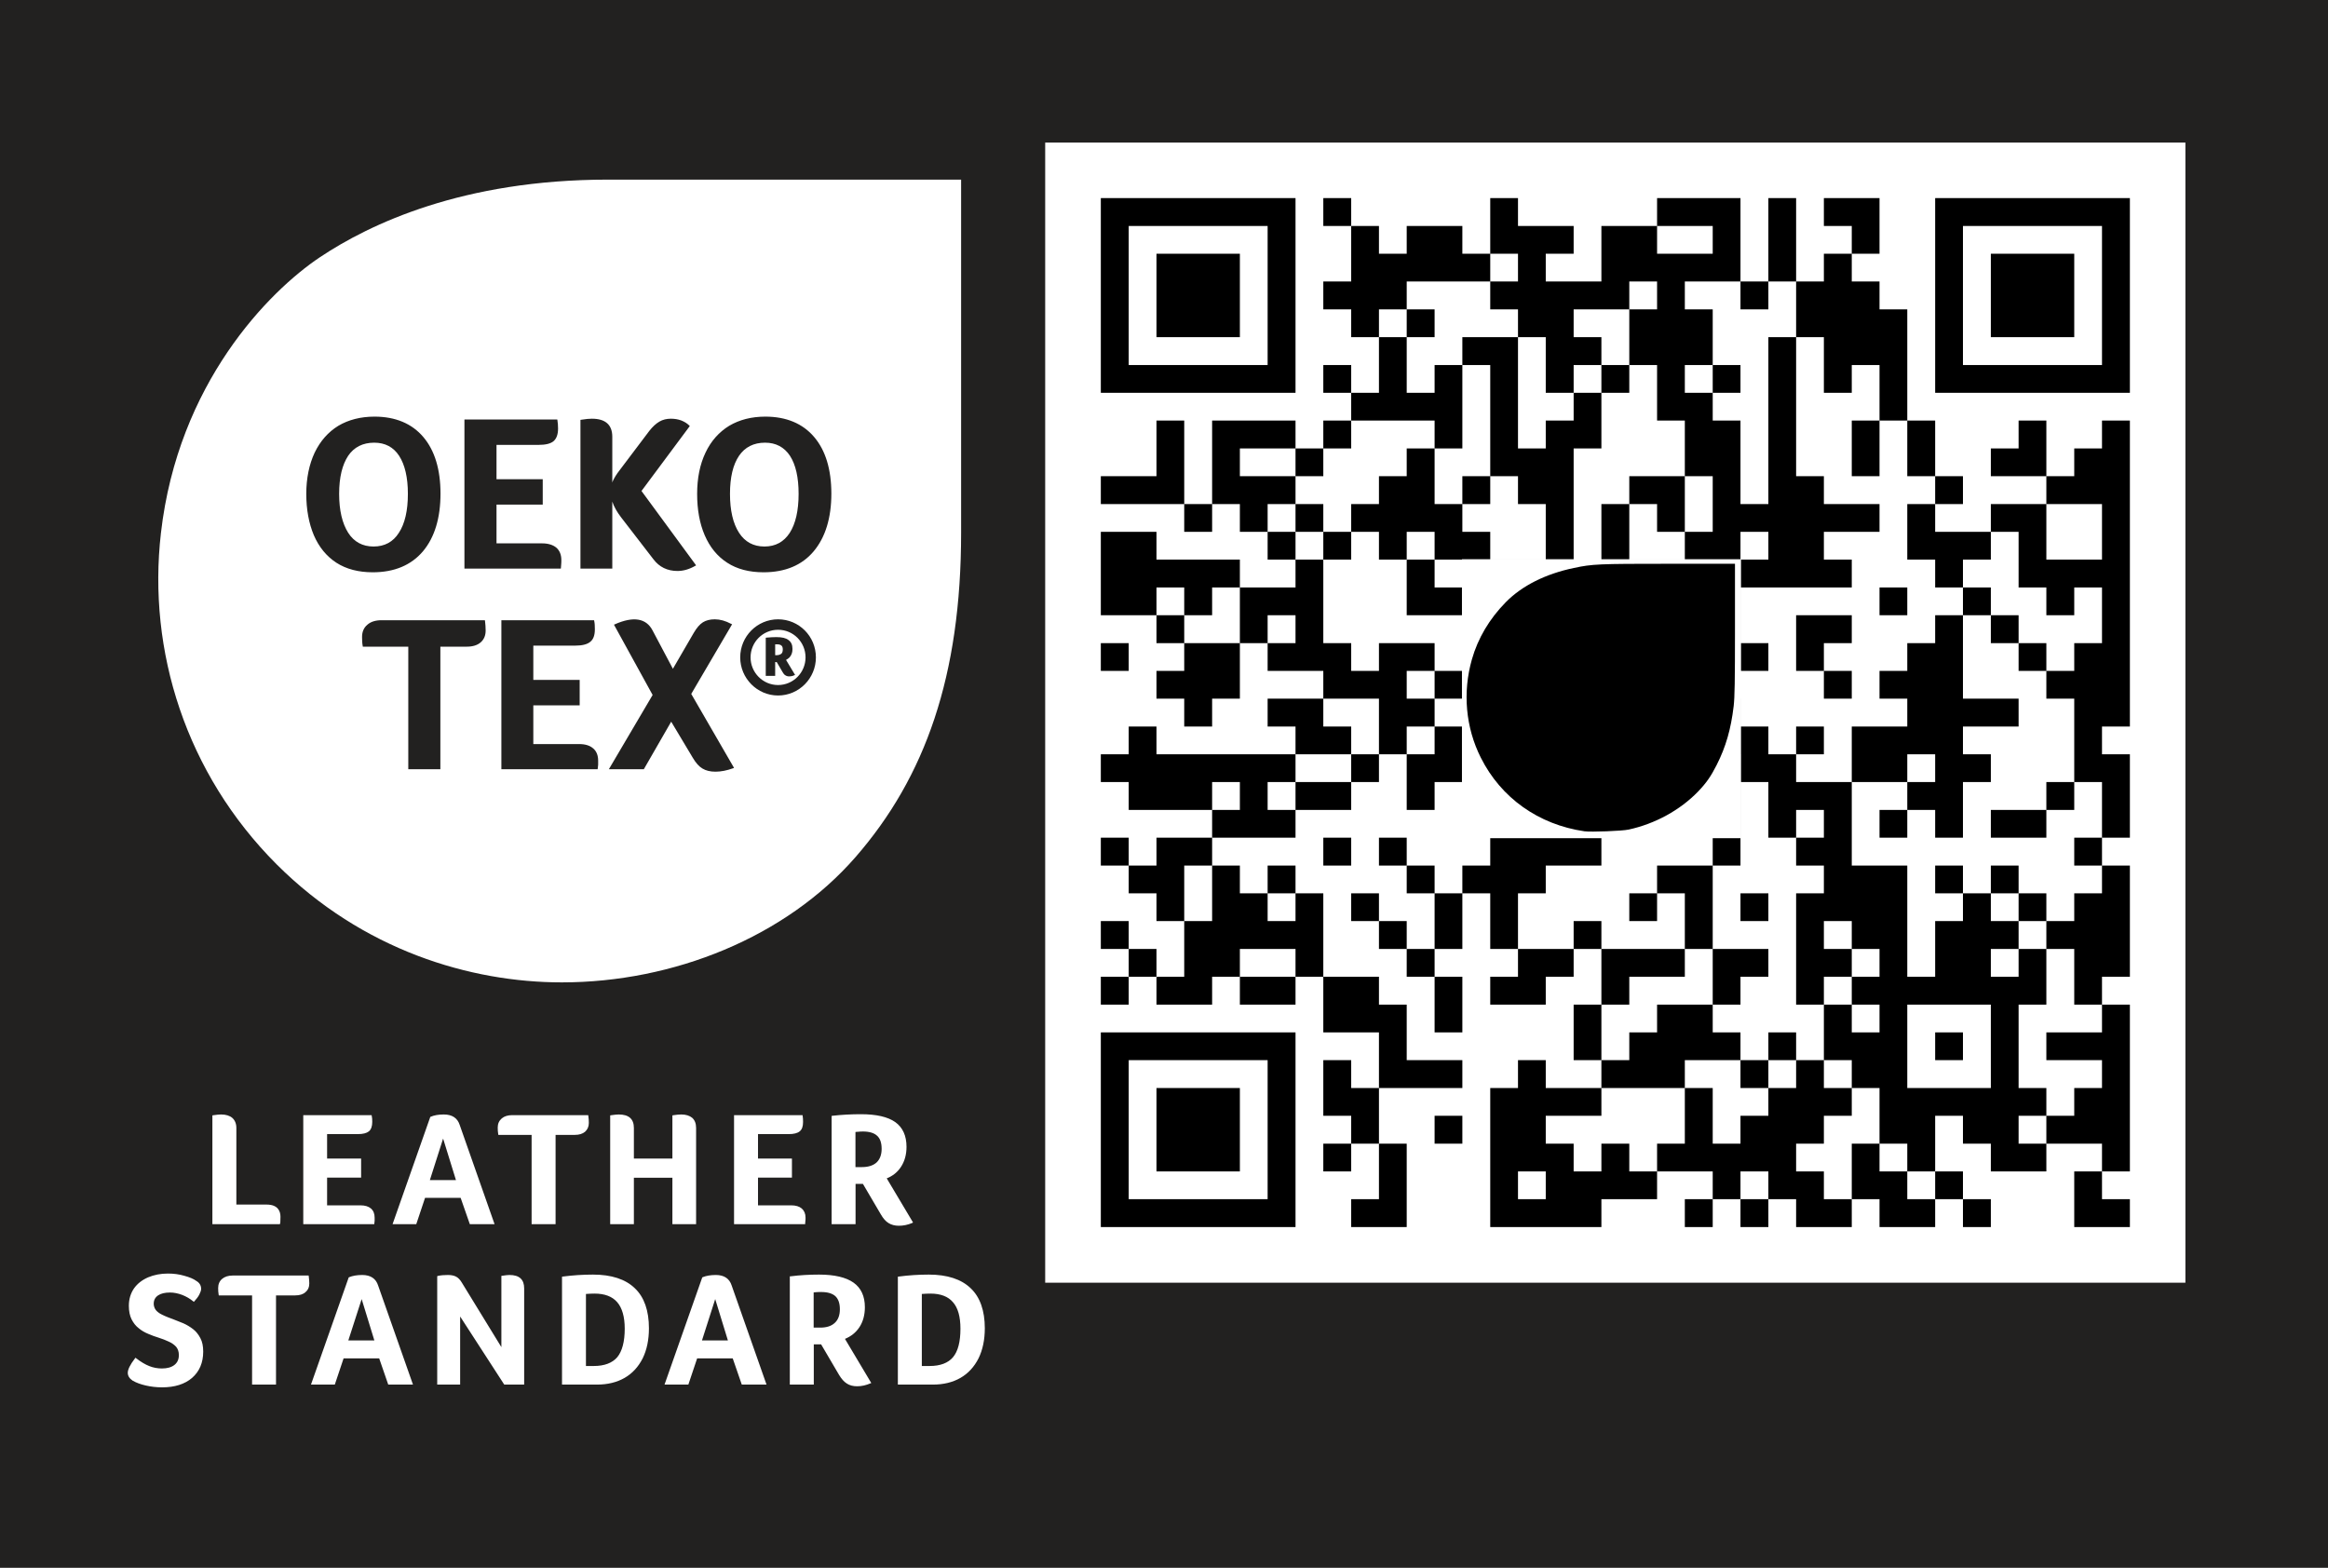 <svg xmlns:dc="http://purl.org/dc/elements/1.1/" xmlns:cc="http://creativecommons.org/ns#" xmlns:rdf="http://www.w3.org/1999/02/22-rdf-syntax-ns#" xmlns:svg="http://www.w3.org/2000/svg" xmlns="http://www.w3.org/2000/svg" width="69.449pt" height="46.772pt" viewBox="0 0 69.449 46.772" id="svg44"><rect x="0" y="0" width="69.449" height="46.772" fill="#808080" stroke="none"/><defs id="defs17"><clipPath id="clip1"><path d="M 4 5.359 L 29 5.359 L 29 30 L 4 30 Z M 4 5.359 " id="path2"></path></clipPath><clipPath id="clip2"><path d="M 3.793 33 L 29.406 33 L 29.406 42 L 3.793 42 Z M 3.793 33 " id="path5"></path></clipPath><clipPath id="clip3"><path d="M 31.18 4.254 L 65.195 4.254 L 65.195 38.27 L 31.18 38.27 Z M 31.18 4.254 " id="path8"></path></clipPath><clipPath id="clip4"><path d="M 43.613 16.684 L 51.938 16.684 L 51.938 25.008 L 43.613 25.008 Z M 43.613 16.684 " id="path11"></path></clipPath><clipPath id="clip5"><path d="M 43.613 16.684 L 51.898 16.684 L 51.898 24.949 L 43.613 24.949 Z M 43.613 16.684 " id="path14"></path></clipPath></defs><g id="surface1"><path style=" stroke:none;fill-rule:nonzero;fill:rgb(13.333%,12.941%,12.549%);fill-opacity:1;" d="M 0 46.773 L 69.449 46.773 L 69.449 0 L 0 0 Z M 0 46.773 " id="path19"></path><g clip-path="url(#clip1)" clip-rule="nonzero" id="g23"><path style=" stroke:none;fill-rule:nonzero;fill:rgb(100%,100%,100%);fill-opacity:1;" d="M 23.18 19.223 C 23.16 19.223 23.148 19.223 23.133 19.223 L 23.125 19.223 L 23.125 19.547 L 23.172 19.547 C 23.227 19.547 23.273 19.531 23.309 19.504 C 23.336 19.48 23.352 19.438 23.352 19.379 C 23.352 19.32 23.34 19.281 23.309 19.258 C 23.281 19.234 23.238 19.223 23.18 19.223 M 24.273 16.449 C 23.926 16.863 23.422 17.074 22.777 17.074 C 22.352 17.074 21.988 16.98 21.695 16.789 C 21.398 16.598 21.176 16.324 21.023 15.969 C 20.871 15.617 20.797 15.203 20.797 14.734 C 20.797 14.27 20.879 13.855 21.047 13.504 C 21.211 13.156 21.453 12.887 21.754 12.703 C 22.059 12.523 22.418 12.43 22.832 12.43 C 23.457 12.43 23.949 12.637 24.289 13.039 C 24.629 13.438 24.801 14.008 24.801 14.727 C 24.801 15.457 24.621 16.035 24.273 16.449 M 23.211 20.75 C 22.59 20.75 22.082 20.238 22.082 19.613 C 22.082 18.984 22.59 18.477 23.211 18.477 C 23.836 18.477 24.34 18.984 24.34 19.613 C 24.34 20.238 23.836 20.75 23.211 20.75 M 21.867 22.922 C 21.684 22.988 21.508 23.023 21.344 23.023 C 21.188 23.023 21.059 22.992 20.957 22.93 C 20.855 22.871 20.758 22.762 20.668 22.609 L 20.023 21.531 L 19.207 22.949 L 18.164 22.949 L 19.469 20.734 L 18.316 18.637 L 18.344 18.625 C 18.898 18.379 19.281 18.445 19.469 18.812 L 20.074 19.953 L 20.695 18.883 C 20.785 18.73 20.875 18.625 20.969 18.566 C 21.062 18.508 21.18 18.477 21.324 18.477 C 21.48 18.477 21.645 18.523 21.812 18.613 L 21.84 18.625 L 20.621 20.703 L 21.898 22.91 Z M 17.844 22.816 C 17.84 22.848 17.836 22.887 17.832 22.926 L 17.828 22.949 L 14.957 22.949 L 14.957 18.504 L 17.723 18.504 L 17.727 18.527 C 17.742 18.594 17.746 18.676 17.746 18.773 C 17.746 18.949 17.703 19.074 17.609 19.148 C 17.52 19.223 17.371 19.262 17.164 19.262 L 15.91 19.262 L 15.91 20.285 L 17.293 20.285 L 17.293 21.043 L 15.91 21.043 L 15.91 22.199 L 17.277 22.199 C 17.457 22.199 17.598 22.242 17.695 22.328 C 17.797 22.414 17.844 22.539 17.844 22.695 C 17.844 22.742 17.844 22.785 17.844 22.816 M 14.34 19.164 C 14.242 19.25 14.102 19.293 13.926 19.293 L 13.137 19.293 L 13.137 22.949 L 12.18 22.949 L 12.18 19.293 L 10.824 19.293 L 10.82 19.27 C 10.805 19.191 10.801 19.102 10.801 19.004 C 10.801 18.852 10.852 18.727 10.961 18.637 C 11.062 18.547 11.207 18.504 11.383 18.504 L 14.465 18.504 L 14.469 18.527 C 14.48 18.621 14.488 18.715 14.488 18.812 C 14.488 18.961 14.438 19.078 14.34 19.164 M 9.363 15.969 C 9.215 15.617 9.137 15.203 9.137 14.734 C 9.137 14.27 9.223 13.855 9.387 13.504 C 9.555 13.156 9.793 12.887 10.094 12.703 C 10.398 12.523 10.762 12.43 11.172 12.43 C 11.797 12.43 12.289 12.637 12.629 13.039 C 12.969 13.438 13.141 14.008 13.141 14.727 C 13.141 15.457 12.965 16.035 12.617 16.449 C 12.266 16.863 11.762 17.074 11.121 17.074 C 10.695 17.074 10.332 16.98 10.035 16.789 C 9.742 16.598 9.516 16.324 9.363 15.969 M 13.855 12.516 L 16.625 12.516 L 16.629 12.539 C 16.641 12.605 16.648 12.691 16.648 12.785 C 16.648 12.961 16.602 13.086 16.512 13.164 C 16.422 13.238 16.273 13.273 16.066 13.273 L 14.812 13.273 L 14.812 14.297 L 16.191 14.297 L 16.191 15.055 L 14.812 15.055 L 14.812 16.211 L 16.176 16.211 C 16.355 16.211 16.5 16.258 16.598 16.34 C 16.695 16.426 16.746 16.551 16.746 16.707 C 16.746 16.754 16.746 16.797 16.742 16.828 C 16.742 16.863 16.738 16.898 16.734 16.938 L 16.73 16.965 L 13.855 16.965 Z M 17.316 12.527 L 17.34 12.523 C 17.477 12.5 17.586 12.492 17.656 12.492 C 18.059 12.492 18.266 12.672 18.266 13.031 L 18.266 14.395 C 18.27 14.379 18.277 14.363 18.285 14.344 C 18.328 14.254 18.391 14.148 18.48 14.035 L 19.371 12.855 C 19.469 12.73 19.57 12.637 19.672 12.578 C 19.77 12.52 19.887 12.492 20.012 12.492 C 20.121 12.492 20.223 12.508 20.32 12.543 C 20.418 12.582 20.496 12.629 20.562 12.695 L 20.578 12.711 L 19.137 14.648 L 20.766 16.867 L 20.738 16.883 C 20.562 16.984 20.387 17.035 20.211 17.035 C 19.91 17.035 19.668 16.918 19.492 16.684 L 18.531 15.438 C 18.406 15.277 18.316 15.117 18.266 14.965 L 18.266 16.965 L 17.316 16.965 Z M 18.141 5.359 C 13.797 5.359 11.023 6.688 9.547 7.672 C 8.016 8.695 5.312 11.438 4.801 15.902 C 4.395 19.422 5.551 23.082 8.25 25.785 C 10.82 28.352 14.031 29.309 16.762 29.309 C 20.09 29.309 23.441 27.961 25.523 25.57 C 27.605 23.18 28.672 20.16 28.672 15.891 L 28.672 5.359 Z M 22.824 13.207 C 22.484 13.207 22.223 13.34 22.047 13.598 C 21.867 13.863 21.777 14.242 21.777 14.734 C 21.777 15.227 21.867 15.617 22.047 15.895 C 22.223 16.168 22.477 16.305 22.805 16.305 C 23.133 16.305 23.383 16.168 23.559 15.898 C 23.734 15.625 23.824 15.234 23.824 14.734 C 23.824 14.242 23.738 13.863 23.566 13.598 C 23.395 13.34 23.145 13.207 22.824 13.207 M 23.688 20.148 C 23.664 20.16 23.641 20.168 23.617 20.172 C 23.594 20.176 23.57 20.18 23.547 20.18 C 23.5 20.18 23.461 20.168 23.43 20.148 C 23.398 20.129 23.371 20.098 23.348 20.055 L 23.172 19.754 L 23.125 19.754 L 23.125 20.164 L 22.844 20.164 L 22.844 19.027 L 22.871 19.023 C 22.922 19.02 22.969 19.016 23.02 19.012 C 23.074 19.008 23.117 19.008 23.16 19.008 C 23.328 19.008 23.445 19.035 23.52 19.094 C 23.602 19.152 23.641 19.238 23.641 19.355 C 23.641 19.406 23.637 19.449 23.625 19.484 C 23.613 19.523 23.598 19.555 23.574 19.586 C 23.555 19.613 23.531 19.637 23.5 19.656 C 23.484 19.668 23.465 19.68 23.449 19.688 L 23.719 20.137 Z M 23.211 18.789 C 22.758 18.789 22.391 19.156 22.391 19.613 C 22.391 20.066 22.758 20.438 23.211 20.438 C 23.664 20.438 24.031 20.066 24.031 19.613 C 24.031 19.156 23.664 18.789 23.211 18.789 M 11.898 15.898 C 12.078 15.625 12.168 15.234 12.168 14.734 C 12.168 14.242 12.078 13.863 11.906 13.598 C 11.738 13.34 11.488 13.207 11.164 13.207 C 10.824 13.207 10.562 13.34 10.387 13.598 C 10.211 13.863 10.117 14.242 10.117 14.734 C 10.117 15.227 10.211 15.617 10.387 15.895 C 10.562 16.168 10.816 16.305 11.145 16.305 C 11.473 16.305 11.727 16.168 11.898 15.898 " id="path21"></path></g><g clip-path="url(#clip2)" clip-rule="nonzero" id="g27"><path style=" stroke:none;fill-rule:nonzero;fill:rgb(100%,100%,100%);fill-opacity:1;" d="M 28.43 40.492 C 28.285 40.664 28.051 40.754 27.734 40.754 L 27.5 40.754 L 27.5 38.605 C 27.59 38.598 27.676 38.594 27.758 38.594 C 28.059 38.594 28.285 38.68 28.43 38.852 C 28.578 39.02 28.652 39.285 28.652 39.641 C 28.652 40.031 28.578 40.316 28.43 40.492 M 28.957 38.434 C 28.676 38.164 28.258 38.027 27.707 38.027 C 27.406 38.027 27.102 38.047 26.809 38.086 L 26.785 38.09 L 26.785 41.309 L 27.828 41.309 C 28.145 41.309 28.422 41.242 28.652 41.109 C 28.883 40.977 29.062 40.781 29.191 40.527 C 29.316 40.273 29.379 39.969 29.379 39.629 C 29.379 39.105 29.238 38.699 28.957 38.434 M 24.906 39.465 C 24.805 39.562 24.66 39.609 24.469 39.609 L 24.273 39.609 L 24.273 38.559 C 24.297 38.555 24.324 38.555 24.352 38.551 C 24.395 38.547 24.441 38.547 24.5 38.547 C 24.691 38.547 24.832 38.59 24.922 38.672 C 25.012 38.758 25.055 38.887 25.055 39.062 C 25.055 39.238 25.004 39.375 24.906 39.465 M 25.637 39.598 C 25.746 39.434 25.801 39.23 25.801 39 C 25.801 38.672 25.688 38.426 25.461 38.266 C 25.238 38.109 24.895 38.027 24.434 38.027 C 24.148 38.027 23.863 38.043 23.59 38.078 L 23.562 38.078 L 23.562 41.309 L 24.277 41.309 L 24.277 40.109 L 24.496 40.109 L 25.031 41.02 C 25.102 41.137 25.176 41.223 25.262 41.277 C 25.344 41.332 25.449 41.359 25.57 41.359 C 25.707 41.359 25.836 41.328 25.965 41.273 L 25.992 41.262 L 25.207 39.945 C 25.387 39.871 25.531 39.758 25.637 39.598 M 20.941 39.992 L 21.336 38.758 L 21.715 39.992 Z M 21.355 38.039 C 21.199 38.039 21.066 38.062 20.961 38.105 L 20.949 38.113 L 19.824 41.309 L 20.535 41.309 L 20.797 40.527 L 21.859 40.527 L 22.129 41.309 L 22.867 41.309 L 21.828 38.355 C 21.762 38.145 21.602 38.039 21.355 38.039 M 18.414 40.492 C 18.266 40.664 18.031 40.754 17.715 40.754 L 17.48 40.754 L 17.48 38.605 C 17.57 38.598 17.66 38.594 17.738 38.594 C 18.039 38.594 18.266 38.68 18.414 38.852 C 18.559 39.02 18.637 39.285 18.637 39.641 C 18.637 40.031 18.559 40.316 18.414 40.492 M 17.691 38.027 C 17.387 38.027 17.086 38.047 16.789 38.086 L 16.766 38.09 L 16.766 41.309 L 17.809 41.309 C 18.125 41.309 18.402 41.242 18.633 41.109 C 18.863 40.977 19.043 40.781 19.172 40.527 C 19.297 40.273 19.359 39.969 19.359 39.629 C 19.359 39.105 19.219 38.699 18.938 38.434 C 18.66 38.164 18.238 38.027 17.691 38.027 M 15.199 38.039 C 15.152 38.039 15.078 38.047 14.98 38.062 L 14.957 38.066 L 14.957 40.191 L 13.777 38.266 C 13.727 38.18 13.664 38.117 13.602 38.086 C 13.539 38.055 13.461 38.039 13.363 38.039 C 13.25 38.039 13.152 38.047 13.066 38.066 L 13.043 38.074 L 13.043 41.309 L 13.727 41.309 L 13.727 39.277 L 15.035 41.297 L 15.043 41.309 L 15.637 41.309 L 15.637 38.438 C 15.637 38.172 15.492 38.039 15.199 38.039 M 10.391 39.992 L 10.789 38.758 L 11.168 39.992 Z M 10.805 38.039 C 10.652 38.039 10.52 38.062 10.414 38.105 L 10.402 38.113 L 9.277 41.309 L 9.988 41.309 L 10.25 40.527 L 11.312 40.527 L 11.582 41.309 L 12.32 41.309 L 11.281 38.355 C 11.215 38.145 11.055 38.039 10.805 38.039 M 9.207 38.055 L 6.941 38.055 C 6.809 38.055 6.703 38.09 6.625 38.156 C 6.547 38.223 6.508 38.316 6.508 38.43 C 6.508 38.5 6.512 38.566 6.523 38.625 L 6.527 38.648 L 7.52 38.648 L 7.52 41.309 L 8.234 41.309 L 8.234 38.648 L 8.805 38.648 C 8.938 38.648 9.039 38.617 9.113 38.551 C 9.188 38.488 9.227 38.402 9.227 38.289 C 9.227 38.219 9.219 38.148 9.211 38.082 Z M 5.762 39.656 C 5.672 39.586 5.574 39.527 5.469 39.48 C 5.363 39.438 5.258 39.395 5.156 39.355 C 4.969 39.289 4.84 39.23 4.77 39.188 C 4.703 39.145 4.656 39.102 4.629 39.055 C 4.602 39.008 4.586 38.953 4.586 38.898 C 4.586 38.789 4.629 38.707 4.715 38.648 C 4.801 38.59 4.922 38.562 5.07 38.562 C 5.188 38.562 5.309 38.586 5.434 38.633 C 5.555 38.68 5.668 38.746 5.762 38.824 L 5.785 38.84 L 5.801 38.82 C 5.859 38.758 5.91 38.691 5.945 38.625 C 5.98 38.555 6 38.5 6 38.453 C 6 38.348 5.949 38.27 5.855 38.215 C 5.777 38.156 5.656 38.105 5.496 38.062 C 5.34 38.016 5.176 37.996 5.008 37.996 C 4.793 37.996 4.594 38.035 4.418 38.109 C 4.238 38.188 4.098 38.297 3.996 38.441 C 3.898 38.586 3.844 38.758 3.844 38.957 C 3.844 39.117 3.871 39.254 3.926 39.363 C 3.98 39.469 4.051 39.562 4.141 39.629 C 4.223 39.699 4.32 39.754 4.426 39.797 C 4.527 39.84 4.629 39.879 4.734 39.91 C 4.844 39.945 4.945 39.984 5.035 40.027 C 5.125 40.066 5.199 40.121 5.254 40.18 C 5.305 40.242 5.336 40.324 5.336 40.426 C 5.336 40.555 5.293 40.652 5.203 40.723 C 5.113 40.793 4.988 40.828 4.832 40.828 C 4.703 40.828 4.574 40.805 4.457 40.758 C 4.336 40.711 4.203 40.633 4.062 40.523 L 4.039 40.508 L 4.023 40.531 C 3.879 40.719 3.812 40.859 3.812 40.957 C 3.812 41.047 3.859 41.125 3.957 41.191 C 4.066 41.254 4.195 41.301 4.348 41.336 C 4.5 41.371 4.664 41.391 4.836 41.391 C 5.211 41.391 5.512 41.297 5.73 41.109 C 5.949 40.918 6.062 40.656 6.062 40.324 C 6.062 40.164 6.035 40.027 5.977 39.922 C 5.922 39.816 5.848 39.723 5.762 39.656 M 26.152 34.68 C 26.051 34.773 25.902 34.82 25.715 34.82 L 25.52 34.82 L 25.52 33.773 C 25.543 33.77 25.566 33.766 25.598 33.766 C 25.637 33.762 25.688 33.758 25.742 33.758 C 25.934 33.758 26.078 33.801 26.168 33.887 C 26.258 33.969 26.301 34.098 26.301 34.277 C 26.301 34.449 26.25 34.586 26.152 34.68 M 27.211 36.488 L 27.238 36.473 L 26.453 35.156 C 26.633 35.086 26.777 34.969 26.879 34.812 C 26.988 34.645 27.043 34.445 27.043 34.215 C 27.043 33.883 26.93 33.637 26.707 33.477 C 26.484 33.32 26.141 33.242 25.68 33.242 C 25.391 33.242 25.105 33.258 24.832 33.289 L 24.809 33.293 L 24.809 36.523 L 25.523 36.523 L 25.523 35.32 L 25.742 35.32 L 26.277 36.23 C 26.344 36.348 26.422 36.438 26.504 36.488 C 26.59 36.543 26.695 36.57 26.816 36.57 C 26.949 36.57 27.082 36.543 27.211 36.488 M 24.02 36.496 C 24.023 36.469 24.027 36.441 24.027 36.418 C 24.031 36.395 24.031 36.363 24.031 36.328 C 24.031 36.211 23.992 36.121 23.918 36.055 C 23.844 35.992 23.738 35.961 23.605 35.961 L 22.613 35.961 L 22.613 35.133 L 23.625 35.133 L 23.625 34.566 L 22.613 34.566 L 22.613 33.836 L 23.527 33.836 C 23.68 33.836 23.789 33.809 23.855 33.754 C 23.926 33.699 23.957 33.605 23.957 33.473 C 23.957 33.402 23.953 33.34 23.945 33.293 L 23.941 33.27 L 21.898 33.27 L 21.898 36.523 L 24.02 36.523 Z M 18.91 35.137 L 20.059 35.137 L 20.059 36.523 L 20.766 36.523 L 20.766 33.652 C 20.766 33.52 20.727 33.418 20.648 33.348 C 20.57 33.285 20.461 33.25 20.324 33.25 C 20.258 33.25 20.176 33.258 20.082 33.273 L 20.059 33.277 L 20.059 34.566 L 18.91 34.566 L 18.91 33.652 C 18.91 33.383 18.758 33.25 18.457 33.25 C 18.406 33.25 18.328 33.258 18.227 33.273 L 18.203 33.277 L 18.203 36.523 L 18.91 36.523 Z M 17.453 33.766 C 17.527 33.699 17.566 33.613 17.566 33.504 C 17.566 33.43 17.562 33.359 17.551 33.293 L 17.547 33.27 L 15.281 33.27 C 15.152 33.27 15.047 33.301 14.969 33.367 C 14.887 33.438 14.848 33.527 14.848 33.641 C 14.848 33.711 14.852 33.777 14.863 33.836 L 14.867 33.859 L 15.859 33.859 L 15.859 36.523 L 16.574 36.523 L 16.574 33.859 L 17.148 33.859 C 17.277 33.859 17.379 33.828 17.453 33.766 M 12.824 35.207 L 13.219 33.969 L 13.602 35.207 Z M 14.016 36.523 L 14.754 36.523 L 13.715 33.566 C 13.648 33.355 13.488 33.25 13.238 33.25 C 13.082 33.25 12.949 33.273 12.844 33.32 L 12.836 33.324 L 11.711 36.523 L 12.418 36.523 L 12.68 35.738 L 13.742 35.738 Z M 11.168 36.496 C 11.172 36.469 11.172 36.441 11.176 36.418 C 11.176 36.395 11.176 36.363 11.176 36.328 C 11.176 36.211 11.141 36.121 11.066 36.055 C 10.992 35.992 10.887 35.961 10.754 35.961 L 9.758 35.961 L 9.758 35.133 L 10.773 35.133 L 10.773 34.566 L 9.758 34.566 L 9.758 33.836 L 10.672 33.836 C 10.828 33.836 10.934 33.809 11.004 33.754 C 11.07 33.699 11.105 33.605 11.105 33.473 C 11.105 33.402 11.102 33.34 11.09 33.293 L 11.086 33.27 L 9.047 33.27 L 9.047 36.523 L 11.164 36.523 Z M 8.355 36.508 C 8.359 36.496 8.367 36.48 8.367 36.301 C 8.367 36.137 8.293 35.938 7.953 35.938 L 7.051 35.938 L 7.051 33.652 C 7.051 33.523 7.008 33.422 6.93 33.352 C 6.852 33.285 6.738 33.25 6.594 33.25 C 6.539 33.25 6.465 33.258 6.359 33.273 L 6.336 33.277 L 6.336 36.523 L 8.348 36.523 Z M 8.355 36.508 " id="path25"></path></g><g clip-path="url(#clip3)" clip-rule="nonzero" id="g31"><path style=" stroke:none;fill-rule:nonzero;fill:rgb(100%,100%,100%);fill-opacity:1;" d="M 31.18 4.254 L 65.195 4.254 L 65.195 38.27 L 31.18 38.27 Z M 31.18 4.254 " id="path29"></path></g><path style=" stroke:none;fill-rule:nonzero;fill:rgb(0%,0%,0%);fill-opacity:1;" d="M 54.41 23.332 L 54.41 24.164 L 55.242 24.164 L 55.242 23.332 Z M 47.773 20.016 L 47.773 20.844 L 48.605 20.844 L 48.605 20.016 Z M 54.41 30.801 L 54.41 31.629 L 55.242 31.629 L 55.242 30.801 Z M 38.648 27.48 L 38.648 28.312 L 39.477 28.312 L 39.477 27.48 Z M 55.242 9.23 L 55.242 10.059 L 56.07 10.059 L 56.07 9.23 Z M 47.773 34.949 L 47.773 35.777 L 48.605 35.777 L 48.605 34.949 Z M 39.477 5.91 L 39.477 6.742 L 40.309 6.742 L 40.309 5.91 Z M 57.73 5.91 L 57.73 6.742 L 58.559 6.742 L 58.559 5.91 Z M 56.898 32.461 L 56.898 33.289 L 57.73 33.289 L 57.73 32.461 Z M 32.84 10.059 L 32.84 10.891 L 33.672 10.891 L 33.672 10.059 Z M 57.73 20.844 L 57.73 21.676 L 58.559 21.676 L 58.559 20.844 Z M 32.84 17.527 L 32.84 18.355 L 33.672 18.355 L 33.672 17.527 Z M 41.965 17.527 L 41.965 18.355 L 42.797 18.355 L 42.797 17.527 Z M 32.84 24.992 L 32.84 25.824 L 33.672 25.824 L 33.672 24.992 Z M 53.582 26.652 L 53.582 27.48 L 54.41 27.48 L 54.41 26.652 Z M 36.16 7.57 L 36.16 8.398 L 36.988 8.398 L 36.988 7.57 Z M 61.047 8.398 L 61.047 9.23 L 61.879 9.23 L 61.879 8.398 Z M 41.137 35.777 L 41.137 36.609 L 41.965 36.609 L 41.965 35.777 Z M 34.5 32.461 L 34.5 33.289 L 35.328 33.289 L 35.328 32.461 Z M 51.094 14.207 L 51.094 15.039 L 51.922 15.039 L 51.922 14.207 Z M 35.328 10.891 L 35.328 11.719 L 36.16 11.719 L 36.16 10.891 Z M 51.094 21.676 L 51.094 22.504 L 51.922 22.504 L 51.922 21.676 Z M 61.047 23.332 L 61.047 24.164 L 61.879 24.164 L 61.879 23.332 Z M 44.457 18.355 L 44.457 19.188 L 45.285 19.188 L 45.285 18.355 Z M 51.094 29.141 L 51.094 29.973 L 51.922 29.973 L 51.922 29.141 Z M 61.047 30.801 L 61.047 31.629 L 61.879 31.629 L 61.879 30.801 Z M 44.457 25.824 L 44.457 26.652 L 45.285 26.652 L 45.285 25.824 Z M 35.328 33.289 L 35.328 34.121 L 36.16 34.121 L 36.16 33.289 Z M 44.457 33.289 L 44.457 34.121 L 45.285 34.121 L 45.285 33.289 Z M 47.773 8.398 L 47.773 9.23 L 48.605 9.23 L 48.605 8.398 Z M 47.773 15.867 L 47.773 16.695 L 48.605 16.695 L 48.605 15.867 Z M 54.41 26.652 L 54.41 27.48 L 55.242 27.48 L 55.242 26.652 Z M 38.648 23.332 L 38.648 24.164 L 39.477 24.164 L 39.477 23.332 Z M 55.242 12.547 L 55.242 13.379 L 56.07 13.379 L 56.07 12.547 Z M 48.605 9.23 L 48.605 10.059 L 49.434 10.059 L 49.434 9.23 Z M 57.73 9.23 L 57.73 10.059 L 58.559 10.059 L 58.559 9.23 Z M 32.84 5.91 L 32.84 6.742 L 33.672 6.742 L 33.672 5.91 Z M 37.816 34.121 L 37.816 34.949 L 38.648 34.949 L 38.648 34.121 Z M 57.73 16.695 L 57.73 17.527 L 58.559 17.527 L 58.559 16.695 Z M 50.262 32.461 L 50.262 33.289 L 51.094 33.289 L 51.094 32.461 Z M 56.898 35.777 L 56.898 36.609 L 57.73 36.609 L 57.73 35.777 Z M 41.965 13.379 L 41.965 14.207 L 42.797 14.207 L 42.797 13.379 Z M 60.219 10.891 L 60.219 11.719 L 61.047 11.719 L 61.047 10.891 Z M 53.582 15.039 L 53.582 15.867 L 54.41 15.867 L 54.41 15.039 Z M 41.137 31.629 L 41.137 32.461 L 41.965 32.461 L 41.965 31.629 Z M 34.5 35.777 L 34.5 36.609 L 35.328 36.609 L 35.328 35.777 Z M 44.457 6.742 L 44.457 7.57 L 45.285 7.57 L 45.285 6.742 Z M 51.094 17.527 L 51.094 18.355 L 51.922 18.355 L 51.922 17.527 Z M 51.094 24.992 L 51.094 25.824 L 51.922 25.824 L 51.922 24.992 Z M 44.457 21.676 L 44.457 22.504 L 45.285 22.504 L 45.285 21.676 Z M 35.328 29.141 L 35.328 29.973 L 36.16 29.973 L 36.16 29.141 Z M 44.457 29.141 L 44.457 29.973 L 45.285 29.973 L 45.285 29.141 Z M 45.285 7.57 L 45.285 8.398 L 46.113 8.398 L 46.113 7.57 Z M 54.41 7.57 L 54.41 8.398 L 55.242 8.398 L 55.242 7.57 Z M 62.707 34.121 L 62.707 34.949 L 63.539 34.949 L 63.539 34.121 Z M 54.41 15.039 L 54.41 15.867 L 55.242 15.867 L 55.242 15.039 Z M 38.648 19.188 L 38.648 20.016 L 39.477 20.016 L 39.477 19.188 Z M 47.773 19.188 L 47.773 20.016 L 48.605 20.016 L 48.605 19.188 Z M 50.262 20.844 L 50.262 21.676 L 51.094 21.676 L 51.094 20.844 Z M 41.965 9.23 L 41.965 10.059 L 42.797 10.059 L 42.797 9.23 Z M 50.262 35.777 L 50.262 36.609 L 51.094 36.609 L 51.094 35.777 Z M 41.137 20.016 L 41.137 20.844 L 41.965 20.844 L 41.965 20.016 Z M 34.5 16.695 L 34.5 17.527 L 35.328 17.527 L 35.328 16.695 Z M 53.582 18.355 L 53.582 19.188 L 54.41 19.188 L 54.41 18.355 Z M 41.137 27.48 L 41.137 28.312 L 41.965 28.312 L 41.965 27.48 Z M 60.219 29.141 L 60.219 29.973 L 61.047 29.973 L 61.047 29.141 Z M 41.137 34.949 L 41.137 35.777 L 41.965 35.777 L 41.965 34.949 Z M 51.094 5.91 L 51.094 6.742 L 51.922 6.742 L 51.922 5.91 Z M 61.047 7.57 L 61.047 8.398 L 61.879 8.398 L 61.879 7.57 Z M 53.582 33.289 L 53.582 34.121 L 54.41 34.121 L 54.41 33.289 Z M 51.094 13.379 L 51.094 14.207 L 51.922 14.207 L 51.922 13.379 Z M 44.457 10.059 L 44.457 10.891 L 45.285 10.891 L 45.285 10.059 Z M 51.094 20.844 L 51.094 21.676 L 51.922 21.676 L 51.922 20.844 Z M 35.328 17.527 L 35.328 18.355 L 36.16 18.355 L 36.16 17.527 Z M 44.457 17.527 L 44.457 18.355 L 45.285 18.355 L 45.285 17.527 Z M 51.094 28.312 L 51.094 29.141 L 51.922 29.141 L 51.922 28.312 Z M 35.328 24.992 L 35.328 25.824 L 36.16 25.824 L 36.16 24.992 Z M 44.457 24.992 L 44.457 25.824 L 45.285 25.824 L 45.285 24.992 Z M 44.457 32.461 L 44.457 33.289 L 45.285 33.289 L 45.285 32.461 Z M 62.707 29.973 L 62.707 30.801 L 63.539 30.801 L 63.539 29.973 Z M 54.41 10.891 L 54.41 11.719 L 55.242 11.719 L 55.242 10.891 Z M 56.07 26.652 L 56.07 27.48 L 56.898 27.48 L 56.898 26.652 Z M 47.773 7.57 L 47.773 8.398 L 48.605 8.398 L 48.605 7.57 Z M 38.648 15.039 L 38.648 15.867 L 39.477 15.867 L 39.477 15.039 Z M 47.773 15.039 L 47.773 15.867 L 48.605 15.867 L 48.605 15.039 Z M 56.898 12.547 L 56.898 13.379 L 57.73 13.379 L 57.73 12.547 Z M 56.898 20.016 L 56.898 20.844 L 57.73 20.844 L 57.73 20.016 Z M 37.816 25.824 L 37.816 26.652 L 38.648 26.652 L 38.648 25.824 Z M 50.262 24.164 L 50.262 24.992 L 51.094 24.992 L 51.094 24.164 Z M 37.816 33.289 L 37.816 34.121 L 38.648 34.121 L 38.648 33.289 Z M 41.137 8.398 L 41.137 9.23 L 41.965 9.23 L 41.965 8.398 Z M 41.137 15.867 L 41.137 16.695 L 41.965 16.695 L 41.965 15.867 Z M 34.5 12.547 L 34.5 13.379 L 35.328 13.379 L 35.328 12.547 Z M 53.582 14.207 L 53.582 15.039 L 54.41 15.039 L 54.41 14.207 Z M 34.5 20.016 L 34.5 20.844 L 35.328 20.844 L 35.328 20.016 Z M 53.582 21.676 L 53.582 22.504 L 54.41 22.504 L 54.41 21.676 Z M 41.137 30.801 L 41.137 31.629 L 41.965 31.629 L 41.965 30.801 Z M 53.582 29.141 L 53.582 29.973 L 54.41 29.973 L 54.41 29.141 Z M 61.047 10.891 L 61.047 11.719 L 61.879 11.719 L 61.879 10.891 Z M 35.328 5.91 L 35.328 6.742 L 36.16 6.742 L 36.16 5.91 Z M 44.457 5.91 L 44.457 6.742 L 45.285 6.742 L 45.285 5.91 Z M 51.094 16.695 L 51.094 17.527 L 51.922 17.527 L 51.922 16.695 Z M 52.754 32.461 L 52.754 33.289 L 53.582 33.289 L 53.582 32.461 Z M 44.457 13.379 L 44.457 14.207 L 45.285 14.207 L 45.285 13.379 Z M 35.328 20.844 L 35.328 21.676 L 36.16 21.676 L 36.16 20.844 Z M 44.457 20.844 L 44.457 21.676 L 45.285 21.676 L 45.285 20.844 Z M 62.707 18.355 L 62.707 19.188 L 63.539 19.188 L 63.539 18.355 Z M 62.707 25.824 L 62.707 26.652 L 63.539 26.652 L 63.539 25.824 Z M 56.07 22.504 L 56.07 23.332 L 56.898 23.332 L 56.898 22.504 Z M 62.707 33.289 L 62.707 34.121 L 63.539 34.121 L 63.539 33.289 Z M 46.945 29.973 L 46.945 30.801 L 47.773 30.801 L 47.773 29.973 Z M 56.07 29.973 L 56.07 30.801 L 56.898 30.801 L 56.898 29.973 Z M 40.309 26.652 L 40.309 27.48 L 41.137 27.48 L 41.137 26.652 Z M 36.988 35.777 L 36.988 36.609 L 37.816 36.609 L 37.816 35.777 Z M 37.816 14.207 L 37.816 15.039 L 38.648 15.039 L 38.648 14.207 Z M 56.898 15.867 L 56.898 16.695 L 57.73 16.695 L 57.73 15.867 Z M 50.262 12.547 L 50.262 13.379 L 51.094 13.379 L 51.094 12.547 Z M 56.898 23.332 L 56.898 24.164 L 57.73 24.164 L 57.73 23.332 Z M 37.816 29.141 L 37.816 29.973 L 38.648 29.973 L 38.648 29.141 Z M 50.262 27.48 L 50.262 28.312 L 51.094 28.312 L 51.094 27.48 Z M 60.219 5.91 L 60.219 6.742 L 61.047 6.742 L 61.047 5.91 Z M 41.137 11.719 L 41.137 12.547 L 41.965 12.547 L 41.965 11.719 Z M 60.219 13.379 L 60.219 14.207 L 61.047 14.207 L 61.047 13.379 Z M 34.5 8.398 L 34.5 9.23 L 35.328 9.23 L 35.328 8.398 Z M 41.137 19.188 L 41.137 20.016 L 41.965 20.016 L 41.965 19.188 Z M 34.5 23.332 L 34.5 24.164 L 35.328 24.164 L 35.328 23.332 Z M 59.391 24.164 L 59.391 24.992 L 60.219 24.992 L 60.219 24.164 Z M 34.5 30.801 L 34.5 31.629 L 35.328 31.629 L 35.328 30.801 Z M 59.391 31.629 L 59.391 32.461 L 60.219 32.461 L 60.219 31.629 Z M 51.094 12.547 L 51.094 13.379 L 51.922 13.379 L 51.922 12.547 Z M 61.879 28.312 L 61.879 29.141 L 62.707 29.141 L 62.707 28.312 Z M 35.328 9.23 L 35.328 10.059 L 36.16 10.059 L 36.16 9.23 Z M 61.879 35.777 L 61.879 36.609 L 62.707 36.609 L 62.707 35.777 Z M 62.707 6.742 L 62.707 7.57 L 63.539 7.57 L 63.539 6.742 Z M 46.113 32.461 L 46.113 33.289 L 46.945 33.289 L 46.945 32.461 Z M 62.707 14.207 L 62.707 15.039 L 63.539 15.039 L 63.539 14.207 Z M 56.07 10.891 L 56.07 11.719 L 56.898 11.719 L 56.898 10.891 Z M 40.309 15.039 L 40.309 15.867 L 41.137 15.867 L 41.137 15.039 Z M 36.988 24.164 L 36.988 24.992 L 37.816 24.992 L 37.816 24.164 Z M 56.07 25.824 L 56.07 26.652 L 56.898 26.652 L 56.898 25.824 Z M 40.309 22.504 L 40.309 23.332 L 41.137 23.332 L 41.137 22.504 Z M 56.07 33.289 L 56.07 34.121 L 56.898 34.121 L 56.898 33.289 Z M 40.309 29.973 L 40.309 30.801 L 41.137 30.801 L 41.137 29.973 Z M 37.816 10.059 L 37.816 10.891 L 38.648 10.891 L 38.648 10.059 Z M 37.816 17.527 L 37.816 18.355 L 38.648 18.355 L 38.648 17.527 Z M 56.898 19.188 L 56.898 20.016 L 57.73 20.016 L 57.73 19.188 Z M 50.262 15.867 L 50.262 16.695 L 51.094 16.695 L 51.094 15.867 Z M 50.262 23.332 L 50.262 24.164 L 51.094 24.164 L 51.094 23.332 Z M 37.816 32.461 L 37.816 33.289 L 38.648 33.289 L 38.648 32.461 Z M 50.262 30.801 L 50.262 31.629 L 51.094 31.629 L 51.094 30.801 Z M 41.137 7.57 L 41.137 8.398 L 41.965 8.398 L 41.965 7.57 Z M 60.219 9.23 L 60.219 10.059 L 61.047 10.059 L 61.047 9.23 Z M 49.434 34.121 L 49.434 34.949 L 50.262 34.949 L 50.262 34.121 Z M 41.137 15.039 L 41.137 15.867 L 41.965 15.867 L 41.965 15.039 Z M 52.754 16.695 L 52.754 17.527 L 53.582 17.527 L 53.582 16.695 Z M 59.391 27.48 L 59.391 28.312 L 60.219 28.312 L 60.219 27.48 Z M 43.625 24.164 L 43.625 24.992 L 44.457 24.992 L 44.457 24.164 Z M 52.754 24.164 L 52.754 24.992 L 53.582 24.992 L 53.582 24.164 Z M 46.113 20.844 L 46.113 21.676 L 46.945 21.676 L 46.945 20.844 Z M 46.113 28.312 L 46.113 29.141 L 46.945 29.141 L 46.945 28.312 Z M 62.707 10.059 L 62.707 10.891 L 63.539 10.891 L 63.539 10.059 Z M 46.113 35.777 L 46.113 36.609 L 46.945 36.609 L 46.945 35.777 Z M 62.707 17.527 L 62.707 18.355 L 63.539 18.355 L 63.539 17.527 Z M 36.988 12.547 L 36.988 13.379 L 37.816 13.379 L 37.816 12.547 Z M 46.945 21.676 L 46.945 22.504 L 47.773 22.504 L 47.773 21.676 Z M 56.07 21.676 L 56.07 22.504 L 56.898 22.504 L 56.898 21.676 Z M 62.707 32.461 L 62.707 33.289 L 63.539 33.289 L 63.539 32.461 Z M 36.988 27.48 L 36.988 28.312 L 37.816 28.312 L 37.816 27.48 Z M 56.07 29.141 L 56.07 29.973 L 56.898 29.973 L 56.898 29.141 Z M 37.816 5.91 L 37.816 6.742 L 38.648 6.742 L 38.648 5.91 Z M 40.309 33.289 L 40.309 34.121 L 41.137 34.121 L 41.137 33.289 Z M 56.898 15.039 L 56.898 15.867 L 57.73 15.867 L 57.73 15.039 Z M 50.262 11.719 L 50.262 12.547 L 51.094 12.547 L 51.094 11.719 Z M 37.816 20.844 L 37.816 21.676 L 38.648 21.676 L 38.648 20.844 Z M 49.434 22.504 L 49.434 23.332 L 50.262 23.332 L 50.262 22.504 Z M 49.434 29.973 L 49.434 30.801 L 50.262 30.801 L 50.262 29.973 Z M 41.137 10.891 L 41.137 11.719 L 41.965 11.719 L 41.965 10.891 Z M 42.797 26.652 L 42.797 27.48 L 43.625 27.48 L 43.625 26.652 Z M 51.922 26.652 L 51.922 27.48 L 52.754 27.48 L 52.754 26.652 Z M 34.5 7.57 L 34.5 8.398 L 35.328 8.398 L 35.328 7.57 Z M 59.391 8.398 L 59.391 9.23 L 60.219 9.23 L 60.219 8.398 Z M 51.922 34.121 L 51.922 34.949 L 52.754 34.949 L 52.754 34.121 Z M 36.16 30.801 L 36.16 31.629 L 36.988 31.629 L 36.988 30.801 Z M 52.754 12.547 L 52.754 13.379 L 53.582 13.379 L 53.582 12.547 Z M 43.625 20.016 L 43.625 20.844 L 44.457 20.844 L 44.457 20.016 Z M 61.879 20.016 L 61.879 20.844 L 62.707 20.844 L 62.707 20.016 Z M 59.391 30.801 L 59.391 31.629 L 60.219 31.629 L 60.219 30.801 Z M 33.672 25.824 L 33.672 26.652 L 34.5 26.652 L 34.5 25.824 Z M 61.879 27.48 L 61.879 28.312 L 62.707 28.312 L 62.707 27.48 Z M 52.754 34.949 L 52.754 35.777 L 53.582 35.777 L 53.582 34.949 Z M 62.707 5.91 L 62.707 6.742 L 63.539 6.742 L 63.539 5.91 Z M 61.879 34.949 L 61.879 35.777 L 62.707 35.777 L 62.707 34.949 Z M 62.707 13.379 L 62.707 14.207 L 63.539 14.207 L 63.539 13.379 Z M 46.945 10.059 L 46.945 10.891 L 47.773 10.891 L 47.773 10.059 Z M 56.07 10.059 L 56.07 10.891 L 56.898 10.891 L 56.898 10.059 Z M 62.707 20.844 L 62.707 21.676 L 63.539 21.676 L 63.539 20.844 Z M 40.309 6.742 L 40.309 7.57 L 41.137 7.57 L 41.137 6.742 Z M 56.07 17.527 L 56.07 18.355 L 56.898 18.355 L 56.898 17.527 Z M 36.988 23.332 L 36.988 24.164 L 37.816 24.164 L 37.816 23.332 Z M 46.945 24.992 L 46.945 25.824 L 47.773 25.824 L 47.773 24.992 Z M 36.988 30.801 L 36.988 31.629 L 37.816 31.629 L 37.816 30.801 Z M 40.309 29.141 L 40.309 29.973 L 41.137 29.973 L 41.137 29.141 Z M 37.816 9.23 L 37.816 10.059 L 38.648 10.059 L 38.648 9.23 Z M 50.262 7.57 L 50.262 8.398 L 51.094 8.398 L 51.094 7.57 Z M 39.477 32.461 L 39.477 33.289 L 40.309 33.289 L 40.309 32.461 Z M 49.434 25.824 L 49.434 26.652 L 50.262 26.652 L 50.262 25.824 Z M 42.797 22.504 L 42.797 23.332 L 43.625 23.332 L 43.625 22.504 Z M 51.922 22.504 L 51.922 23.332 L 52.754 23.332 L 52.754 22.504 Z M 58.559 33.289 L 58.559 34.121 L 59.391 34.121 L 59.391 33.289 Z M 42.797 29.973 L 42.797 30.801 L 43.625 30.801 L 43.625 29.973 Z M 36.16 26.652 L 36.16 27.48 L 36.988 27.48 L 36.988 26.652 Z M 36.16 34.121 L 36.16 34.949 L 36.988 34.949 L 36.988 34.121 Z M 33.672 14.207 L 33.672 15.039 L 34.5 15.039 L 34.5 14.207 Z M 43.625 15.867 L 43.625 16.695 L 44.457 16.695 L 44.457 15.867 Z M 52.754 15.867 L 52.754 16.695 L 53.582 16.695 L 53.582 15.867 Z M 46.113 12.547 L 46.113 13.379 L 46.945 13.379 L 46.945 12.547 Z M 33.672 21.676 L 33.672 22.504 L 34.5 22.504 L 34.5 21.676 Z M 43.625 23.332 L 43.625 24.164 L 44.457 24.164 L 44.457 23.332 Z M 52.754 23.332 L 52.754 24.164 L 53.582 24.164 L 53.582 23.332 Z M 52.754 30.801 L 52.754 31.629 L 53.582 31.629 L 53.582 30.801 Z M 61.879 30.801 L 61.879 31.629 L 62.707 31.629 L 62.707 30.801 Z M 62.707 9.23 L 62.707 10.059 L 63.539 10.059 L 63.539 9.23 Z M 46.113 34.949 L 46.113 35.777 L 46.945 35.777 L 46.945 34.949 Z M 62.707 16.695 L 62.707 17.527 L 63.539 17.527 L 63.539 16.695 Z M 36.988 26.652 L 36.988 27.48 L 37.816 27.48 L 37.816 26.652 Z M 55.242 31.629 L 55.242 32.461 L 56.07 32.461 L 56.07 31.629 Z M 48.605 28.312 L 48.605 29.141 L 49.434 29.141 L 49.434 28.312 Z M 57.73 28.312 L 57.73 29.141 L 58.559 29.141 L 58.559 28.312 Z M 32.84 32.461 L 32.84 33.289 L 33.672 33.289 L 33.672 32.461 Z M 49.434 14.207 L 49.434 15.039 L 50.262 15.039 L 50.262 14.207 Z M 42.797 10.891 L 42.797 11.719 L 43.625 11.719 L 43.625 10.891 Z M 49.434 21.676 L 49.434 22.504 L 50.262 22.504 L 50.262 21.676 Z M 58.559 29.141 L 58.559 29.973 L 59.391 29.973 L 59.391 29.141 Z M 59.391 7.57 L 59.391 8.398 L 60.219 8.398 L 60.219 7.57 Z M 36.16 22.504 L 36.16 23.332 L 36.988 23.332 L 36.988 22.504 Z M 42.797 33.289 L 42.797 34.121 L 43.625 34.121 L 43.625 33.289 Z M 51.922 33.289 L 51.922 34.121 L 52.754 34.121 L 52.754 33.289 Z M 59.391 15.039 L 59.391 15.867 L 60.219 15.867 L 60.219 15.039 Z M 52.754 11.719 L 52.754 12.547 L 53.582 12.547 L 53.582 11.719 Z M 46.113 8.398 L 46.113 9.23 L 46.945 9.23 L 46.945 8.398 Z M 33.672 17.527 L 33.672 18.355 L 34.5 18.355 L 34.5 17.527 Z M 61.879 19.188 L 61.879 20.016 L 62.707 20.016 L 62.707 19.188 Z M 46.113 15.867 L 46.113 16.695 L 46.945 16.695 L 46.945 15.867 Z M 61.879 26.652 L 61.879 27.48 L 62.707 27.48 L 62.707 26.652 Z M 56.07 9.23 L 56.07 10.059 L 56.898 10.059 L 56.898 9.23 Z M 45.285 34.121 L 45.285 34.949 L 46.113 34.949 L 46.113 34.121 Z M 36.988 15.039 L 36.988 15.867 L 37.816 15.867 L 37.816 15.039 Z M 48.605 16.695 L 48.605 17.527 L 49.434 17.527 L 49.434 16.695 Z M 55.242 27.48 L 55.242 28.312 L 56.07 28.312 L 56.07 27.48 Z M 48.605 24.164 L 48.605 24.992 L 49.434 24.992 L 49.434 24.164 Z M 57.73 24.164 L 57.73 24.992 L 58.559 24.992 L 58.559 24.164 Z M 55.242 34.949 L 55.242 35.777 L 56.07 35.777 L 56.07 34.949 Z M 41.965 20.844 L 41.965 21.676 L 42.797 21.676 L 42.797 20.844 Z M 39.477 31.629 L 39.477 32.461 L 40.309 32.461 L 40.309 31.629 Z M 48.605 31.629 L 48.605 32.461 L 49.434 32.461 L 49.434 31.629 Z M 41.965 28.312 L 41.965 29.141 L 42.797 29.141 L 42.797 28.312 Z M 49.434 10.059 L 49.434 10.891 L 50.262 10.891 L 50.262 10.059 Z M 32.84 35.777 L 32.84 36.609 L 33.672 36.609 L 33.672 35.777 Z M 42.797 6.742 L 42.797 7.57 L 43.625 7.57 L 43.625 6.742 Z M 58.559 17.527 L 58.559 18.355 L 59.391 18.355 L 59.391 17.527 Z M 36.16 10.891 L 36.16 11.719 L 36.988 11.719 L 36.988 10.891 Z M 42.797 21.676 L 42.797 22.504 L 43.625 22.504 L 43.625 21.676 Z M 51.922 21.676 L 51.922 22.504 L 52.754 22.504 L 52.754 21.676 Z M 58.559 32.461 L 58.559 33.289 L 59.391 33.289 L 59.391 32.461 Z M 42.797 29.141 L 42.797 29.973 L 43.625 29.973 L 43.625 29.141 Z M 59.391 10.891 L 59.391 11.719 L 60.219 11.719 L 60.219 10.891 Z M 36.16 25.824 L 36.16 26.652 L 36.988 26.652 L 36.988 25.824 Z M 33.672 5.91 L 33.672 6.742 L 34.5 6.742 L 34.5 5.91 Z M 43.625 7.57 L 43.625 8.398 L 44.457 8.398 L 44.457 7.57 Z M 52.754 7.57 L 52.754 8.398 L 53.582 8.398 L 53.582 7.57 Z M 36.16 33.289 L 36.16 34.121 L 36.988 34.121 L 36.988 33.289 Z M 52.754 15.039 L 52.754 15.867 L 53.582 15.867 L 53.582 15.039 Z M 54.41 29.973 L 54.41 30.801 L 55.242 30.801 L 55.242 29.973 Z M 36.988 10.891 L 36.988 11.719 L 37.816 11.719 L 37.816 10.891 Z M 38.648 26.652 L 38.648 27.48 L 39.477 27.48 L 39.477 26.652 Z M 55.242 8.398 L 55.242 9.23 L 56.07 9.23 L 56.07 8.398 Z M 47.773 34.121 L 47.773 34.949 L 48.605 34.949 L 48.605 34.121 Z M 39.477 12.547 L 39.477 13.379 L 40.309 13.379 L 40.309 12.547 Z M 32.84 9.23 L 32.84 10.059 L 33.672 10.059 L 33.672 9.23 Z M 39.477 20.016 L 39.477 20.844 L 40.309 20.844 L 40.309 20.016 Z M 48.605 20.016 L 48.605 20.844 L 49.434 20.844 L 49.434 20.016 Z M 57.73 20.016 L 57.73 20.844 L 58.559 20.844 L 58.559 20.016 Z M 32.84 16.695 L 32.84 17.527 L 33.672 17.527 L 33.672 16.695 Z M 41.965 16.695 L 41.965 17.527 L 42.797 17.527 L 42.797 16.695 Z M 57.73 27.48 L 57.73 28.312 L 58.559 28.312 L 58.559 27.48 Z M 55.242 30.801 L 55.242 31.629 L 56.07 31.629 L 56.07 30.801 Z M 48.605 34.949 L 48.605 35.777 L 49.434 35.777 L 49.434 34.949 Z M 49.434 5.91 L 49.434 6.742 L 50.262 6.742 L 50.262 5.91 Z M 58.559 5.91 L 58.559 6.742 L 59.391 6.742 L 59.391 5.91 Z M 32.84 31.629 L 32.84 32.461 L 33.672 32.461 L 33.672 31.629 Z M 41.965 31.629 L 41.965 32.461 L 42.797 32.461 L 42.797 31.629 Z M 57.73 34.949 L 57.73 35.777 L 58.559 35.777 L 58.559 34.949 Z M 49.434 20.844 L 49.434 21.676 L 50.262 21.676 L 50.262 20.844 Z M 58.559 20.844 L 58.559 21.676 L 59.391 21.676 L 59.391 20.844 Z M 42.797 17.527 L 42.797 18.355 L 43.625 18.355 L 43.625 17.527 Z M 36.16 14.207 L 36.16 15.039 L 36.988 15.039 L 36.988 14.207 Z M 52.754 10.891 L 52.754 11.719 L 53.582 11.719 L 53.582 10.891 Z M 61.879 10.891 L 61.879 11.719 L 62.707 11.719 L 62.707 10.891 Z M 33.672 16.695 L 33.672 17.527 L 34.5 17.527 L 34.5 16.695 Z M 35.328 32.461 L 35.328 33.289 L 36.16 33.289 L 36.16 32.461 Z M 54.41 18.355 L 54.41 19.188 L 55.242 19.188 L 55.242 18.355 Z M 45.285 25.824 L 45.285 26.652 L 46.113 26.652 L 46.113 25.824 Z M 54.41 25.824 L 54.41 26.652 L 55.242 26.652 L 55.242 25.824 Z M 45.285 33.289 L 45.285 34.121 L 46.113 34.121 L 46.113 33.289 Z M 39.477 8.398 L 39.477 9.23 L 40.309 9.23 L 40.309 8.398 Z M 57.73 8.398 L 57.73 9.23 L 58.559 9.23 L 58.559 8.398 Z M 39.477 15.867 L 39.477 16.695 L 40.309 16.695 L 40.309 15.867 Z M 57.73 15.867 L 57.73 16.695 L 58.559 16.695 L 58.559 15.867 Z M 55.242 26.652 L 55.242 27.48 L 56.07 27.48 L 56.07 26.652 Z M 39.477 23.332 L 39.477 24.164 L 40.309 24.164 L 40.309 23.332 Z M 57.73 23.332 L 57.73 24.164 L 58.559 24.164 L 58.559 23.332 Z M 48.605 30.801 L 48.605 31.629 L 49.434 31.629 L 49.434 30.801 Z M 57.73 30.801 L 57.73 31.629 L 58.559 31.629 L 58.559 30.801 Z M 32.84 27.48 L 32.84 28.312 L 33.672 28.312 L 33.672 27.48 Z M 49.434 9.23 L 49.434 10.059 L 50.262 10.059 L 50.262 9.23 Z M 32.84 34.949 L 32.84 35.777 L 33.672 35.777 L 33.672 34.949 Z M 49.434 16.695 L 49.434 17.527 L 50.262 17.527 L 50.262 16.695 Z M 60.219 32.461 L 60.219 33.289 L 61.047 33.289 L 61.047 32.461 Z M 51.094 24.164 L 51.094 24.992 L 51.922 24.992 L 51.922 24.164 Z M 61.047 33.289 L 61.047 34.121 L 61.879 34.121 L 61.879 33.289 Z M 35.328 28.312 L 35.328 29.141 L 36.16 29.141 L 36.16 28.312 Z M 35.328 35.777 L 35.328 36.609 L 36.16 36.609 L 36.16 35.777 Z M 45.285 6.742 L 45.285 7.57 L 46.113 7.57 L 46.113 6.742 Z M 44.457 35.777 L 44.457 36.609 L 45.285 36.609 L 45.285 35.777 Z M 45.285 14.207 L 45.285 15.039 L 46.113 15.039 L 46.113 14.207 Z M 47.773 10.891 L 47.773 11.719 L 48.605 11.719 L 48.605 10.891 Z M 38.648 18.355 L 38.648 19.188 L 39.477 19.188 L 39.477 18.355 Z M 47.773 18.355 L 47.773 19.188 L 48.605 19.188 L 48.605 18.355 Z M 45.285 29.141 L 45.285 29.973 L 46.113 29.973 L 46.113 29.141 Z M 55.242 15.039 L 55.242 15.867 L 56.07 15.867 L 56.07 15.039 Z M 55.242 22.504 L 55.242 23.332 L 56.07 23.332 L 56.07 22.504 Z M 32.84 8.398 L 32.84 9.23 L 33.672 9.23 L 33.672 8.398 Z M 39.477 19.188 L 39.477 20.016 L 40.309 20.016 L 40.309 19.188 Z M 48.605 19.188 L 48.605 20.016 L 49.434 20.016 L 49.434 19.188 Z M 57.73 19.188 L 57.73 20.016 L 58.559 20.016 L 58.559 19.188 Z M 32.84 15.867 L 32.84 16.695 L 33.672 16.695 L 33.672 15.867 Z M 48.605 26.652 L 48.605 27.48 L 49.434 27.48 L 49.434 26.652 Z M 41.965 23.332 L 41.965 24.164 L 42.797 24.164 L 42.797 23.332 Z M 60.219 28.312 L 60.219 29.141 L 61.047 29.141 L 61.047 28.312 Z M 53.582 24.992 L 53.582 25.824 L 54.41 25.824 L 54.41 24.992 Z M 36.16 5.91 L 36.16 6.742 L 36.988 6.742 L 36.988 5.91 Z M 41.137 34.121 L 41.137 34.949 L 41.965 34.949 L 41.965 34.121 Z M 53.582 32.461 L 53.582 33.289 L 54.41 33.289 L 54.41 32.461 Z M 36.16 13.379 L 36.16 14.207 L 36.988 14.207 L 36.988 13.379 Z M 61.047 14.207 L 61.047 15.039 L 61.879 15.039 L 61.879 14.207 Z M 35.328 16.695 L 35.328 17.527 L 36.16 17.527 L 36.16 16.695 Z M 44.457 16.695 L 44.457 17.527 L 45.285 17.527 L 45.285 16.695 Z M 44.457 24.164 L 44.457 24.992 L 45.285 24.992 L 45.285 24.164 Z M 51.094 34.949 L 51.094 35.777 L 51.922 35.777 L 51.922 34.949 Z M 54.41 10.059 L 54.41 10.891 L 55.242 10.891 L 55.242 10.059 Z M 47.773 6.742 L 47.773 7.57 L 48.605 7.57 L 48.605 6.742 Z M 45.285 17.527 L 45.285 18.355 L 46.113 18.355 L 46.113 17.527 Z M 45.285 24.992 L 45.285 25.824 L 46.113 25.824 L 46.113 24.992 Z M 54.41 24.992 L 54.41 25.824 L 55.242 25.824 L 55.242 24.992 Z M 38.648 21.676 L 38.648 22.504 L 39.477 22.504 L 39.477 21.676 Z M 47.773 21.676 L 47.773 22.504 L 48.605 22.504 L 48.605 21.676 Z M 45.285 32.461 L 45.285 33.289 L 46.113 33.289 L 46.113 32.461 Z M 54.41 32.461 L 54.41 33.289 L 55.242 33.289 L 55.242 32.461 Z M 47.773 29.141 L 47.773 29.973 L 48.605 29.973 L 48.605 29.141 Z M 48.605 7.57 L 48.605 8.398 L 49.434 8.398 L 49.434 7.57 Z M 57.73 7.57 L 57.73 8.398 L 58.559 8.398 L 58.559 7.57 Z M 56.898 34.121 L 56.898 34.949 L 57.73 34.949 L 57.73 34.121 Z M 41.965 11.719 L 41.965 12.547 L 42.797 12.547 L 42.797 11.719 Z M 32.84 19.188 L 32.84 20.016 L 33.672 20.016 L 33.672 19.188 Z M 41.965 19.188 L 41.965 20.016 L 42.797 20.016 L 42.797 19.188 Z M 60.219 16.695 L 60.219 17.527 L 61.047 17.527 L 61.047 16.695 Z M 60.219 24.164 L 60.219 24.992 L 61.047 24.992 L 61.047 24.164 Z M 41.137 29.973 L 41.137 30.801 L 41.965 30.801 L 41.965 29.973 Z M 34.5 26.652 L 34.5 27.48 L 35.328 27.48 L 35.328 26.652 Z M 53.582 28.312 L 53.582 29.141 L 54.41 29.141 L 54.41 28.312 Z M 34.5 34.121 L 34.5 34.949 L 35.328 34.949 L 35.328 34.121 Z M 53.582 35.777 L 53.582 36.609 L 54.41 36.609 L 54.41 35.777 Z M 51.094 15.867 L 51.094 16.695 L 51.922 16.695 L 51.922 15.867 Z M 61.047 17.527 L 61.047 18.355 L 61.879 18.355 L 61.879 17.527 Z M 44.457 12.547 L 44.457 13.379 L 45.285 13.379 L 45.285 12.547 Z M 51.094 23.332 L 51.094 24.164 L 51.922 24.164 L 51.922 23.332 Z M 35.328 20.016 L 35.328 20.844 L 36.16 20.844 L 36.16 20.016 Z M 51.094 30.801 L 51.094 31.629 L 51.922 31.629 L 51.922 30.801 Z M 35.328 27.48 L 35.328 28.312 L 36.16 28.312 L 36.16 27.48 Z M 44.457 27.48 L 44.457 28.312 L 45.285 28.312 L 45.285 27.48 Z M 44.457 34.949 L 44.457 35.777 L 45.285 35.777 L 45.285 34.949 Z M 54.41 5.91 L 54.41 6.742 L 55.242 6.742 L 55.242 5.91 Z M 45.285 13.379 L 45.285 14.207 L 46.113 14.207 L 46.113 13.379 Z M 45.285 20.844 L 45.285 21.676 L 46.113 21.676 L 46.113 20.844 Z M 38.648 17.527 L 38.648 18.355 L 39.477 18.355 L 39.477 17.527 Z M 47.773 17.527 L 47.773 18.355 L 48.605 18.355 L 48.605 17.527 Z M 55.242 6.742 L 55.242 7.57 L 56.07 7.57 L 56.07 6.742 Z M 57.73 10.891 L 57.73 11.719 L 58.559 11.719 L 58.559 10.891 Z M 50.262 26.652 L 50.262 27.48 L 51.094 27.48 L 51.094 26.652 Z M 32.84 7.57 L 32.84 8.398 L 33.672 8.398 L 33.672 7.57 Z M 41.965 7.57 L 41.965 8.398 L 42.797 8.398 L 42.797 7.57 Z M 37.816 35.777 L 37.816 36.609 L 38.648 36.609 L 38.648 35.777 Z M 50.262 34.121 L 50.262 34.949 L 51.094 34.949 L 51.094 34.121 Z M 60.219 12.547 L 60.219 13.379 L 61.047 13.379 L 61.047 12.547 Z M 53.582 9.23 L 53.582 10.059 L 54.41 10.059 L 54.41 9.23 Z M 53.582 16.695 L 53.582 17.527 L 54.41 17.527 L 54.41 16.695 Z M 34.5 22.504 L 34.5 23.332 L 35.328 23.332 L 35.328 22.504 Z M 61.047 5.91 L 61.047 6.742 L 61.879 6.742 L 61.879 5.91 Z M 53.582 31.629 L 53.582 32.461 L 54.41 32.461 L 54.41 31.629 Z M 35.328 8.398 L 35.328 9.23 L 36.16 9.23 L 36.16 8.398 Z M 44.457 8.398 L 44.457 9.23 L 45.285 9.23 L 45.285 8.398 Z M 35.328 23.332 L 35.328 24.164 L 36.16 24.164 L 36.16 23.332 Z M 35.328 30.801 L 35.328 31.629 L 36.16 31.629 L 36.16 30.801 Z M 62.707 28.312 L 62.707 29.141 L 63.539 29.141 L 63.539 28.312 Z M 45.285 9.23 L 45.285 10.059 L 46.113 10.059 L 46.113 9.23 Z M 54.41 9.23 L 54.41 10.059 L 55.242 10.059 L 55.242 9.23 Z M 62.707 35.777 L 62.707 36.609 L 63.539 36.609 L 63.539 35.777 Z M 45.285 16.695 L 45.285 17.527 L 46.113 17.527 L 46.113 16.695 Z M 54.41 16.695 L 54.41 17.527 L 55.242 17.527 L 55.242 16.695 Z M 46.945 32.461 L 46.945 33.289 L 47.773 33.289 L 47.773 32.461 Z M 38.648 13.379 L 38.648 14.207 L 39.477 14.207 L 39.477 13.379 Z M 56.07 32.461 L 56.07 33.289 L 56.898 33.289 L 56.898 32.461 Z M 37.816 24.164 L 37.816 24.992 L 38.648 24.992 L 38.648 24.164 Z M 50.262 22.504 L 50.262 23.332 L 51.094 23.332 L 51.094 22.504 Z M 37.816 31.629 L 37.816 32.461 L 38.648 32.461 L 38.648 31.629 Z M 56.898 33.289 L 56.898 34.121 L 57.73 34.121 L 57.73 33.289 Z M 50.262 29.973 L 50.262 30.801 L 51.094 30.801 L 51.094 29.973 Z M 60.219 8.398 L 60.219 9.23 L 61.047 9.23 L 61.047 8.398 Z M 41.137 14.207 L 41.137 15.039 L 41.965 15.039 L 41.965 14.207 Z M 60.219 15.867 L 60.219 16.695 L 61.047 16.695 L 61.047 15.867 Z M 34.5 10.891 L 34.5 11.719 L 35.328 11.719 L 35.328 10.891 Z M 41.137 21.676 L 41.137 22.504 L 41.965 22.504 L 41.965 21.676 Z M 34.5 18.355 L 34.5 19.188 L 35.328 19.188 L 35.328 18.355 Z M 34.5 25.824 L 34.5 26.652 L 35.328 26.652 L 35.328 25.824 Z M 53.582 27.48 L 53.582 28.312 L 54.41 28.312 L 54.41 27.48 Z M 51.094 7.57 L 51.094 8.398 L 51.922 8.398 L 51.922 7.57 Z M 61.047 9.23 L 61.047 10.059 L 61.879 10.059 L 61.879 9.23 Z M 34.5 33.289 L 34.5 34.121 L 35.328 34.121 L 35.328 33.289 Z M 59.391 34.121 L 59.391 34.949 L 60.219 34.949 L 60.219 34.121 Z M 53.582 34.949 L 53.582 35.777 L 54.41 35.777 L 54.41 34.949 Z M 51.094 15.039 L 51.094 15.867 L 51.922 15.867 L 51.922 15.039 Z M 44.457 11.719 L 44.457 12.547 L 45.285 12.547 L 45.285 11.719 Z M 35.328 19.188 L 35.328 20.016 L 36.16 20.016 L 36.16 19.188 Z M 44.457 19.188 L 44.457 20.016 L 45.285 20.016 L 45.285 19.188 Z M 44.457 26.652 L 44.457 27.48 L 45.285 27.48 L 45.285 26.652 Z M 62.707 24.164 L 62.707 24.992 L 63.539 24.992 L 63.539 24.164 Z M 46.945 20.844 L 46.945 21.676 L 47.773 21.676 L 47.773 20.844 Z M 62.707 31.629 L 62.707 32.461 L 63.539 32.461 L 63.539 31.629 Z M 56.07 28.312 L 56.07 29.141 L 56.898 29.141 L 56.898 28.312 Z M 46.945 35.777 L 46.945 36.609 L 47.773 36.609 L 47.773 35.777 Z M 56.07 35.777 L 56.07 36.609 L 56.898 36.609 L 56.898 35.777 Z M 40.309 32.461 L 40.309 33.289 L 41.137 33.289 L 41.137 32.461 Z M 37.816 12.547 L 37.816 13.379 L 38.648 13.379 L 38.648 12.547 Z M 56.898 21.676 L 56.898 22.504 L 57.73 22.504 L 57.73 21.676 Z M 50.262 18.355 L 50.262 19.188 L 51.094 19.188 L 51.094 18.355 Z M 37.816 27.48 L 37.816 28.312 L 38.648 28.312 L 38.648 27.48 Z M 56.898 29.141 L 56.898 29.973 L 57.73 29.973 L 57.73 29.141 Z M 50.262 25.824 L 50.262 26.652 L 51.094 26.652 L 51.094 25.824 Z M 37.816 34.949 L 37.816 35.777 L 38.648 35.777 L 38.648 34.949 Z M 50.262 33.289 L 50.262 34.121 L 51.094 34.121 L 51.094 33.289 Z M 41.137 10.059 L 41.137 10.891 L 41.965 10.891 L 41.965 10.059 Z M 53.582 8.398 L 53.582 9.23 L 54.41 9.23 L 54.41 8.398 Z M 60.219 19.188 L 60.219 20.016 L 61.047 20.016 L 61.047 19.188 Z M 34.5 14.207 L 34.5 15.039 L 35.328 15.039 L 35.328 14.207 Z M 53.582 15.867 L 53.582 16.695 L 54.41 16.695 L 54.41 15.867 Z M 41.137 24.992 L 41.137 25.824 L 41.965 25.824 L 41.965 24.992 Z M 53.582 23.332 L 53.582 24.164 L 54.41 24.164 L 54.41 23.332 Z M 34.5 29.141 L 34.5 29.973 L 35.328 29.973 L 35.328 29.141 Z M 59.391 29.973 L 59.391 30.801 L 60.219 30.801 L 60.219 29.973 Z M 51.094 10.891 L 51.094 11.719 L 51.922 11.719 L 51.922 10.891 Z M 35.328 7.57 L 35.328 8.398 L 36.16 8.398 L 36.16 7.57 Z M 52.754 34.121 L 52.754 34.949 L 53.582 34.949 L 53.582 34.121 Z M 35.328 15.039 L 35.328 15.867 L 36.16 15.867 L 36.16 15.039 Z M 62.707 12.547 L 62.707 13.379 L 63.539 13.379 L 63.539 12.547 Z M 62.707 20.016 L 62.707 20.844 L 63.539 20.844 L 63.539 20.016 Z M 62.707 27.48 L 62.707 28.312 L 63.539 28.312 L 63.539 27.48 Z M 36.988 22.504 L 36.988 23.332 L 37.816 23.332 L 37.816 22.504 Z M 56.07 24.164 L 56.07 24.992 L 56.898 24.992 L 56.898 24.164 Z M 56.07 31.629 L 56.07 32.461 L 56.898 32.461 L 56.898 31.629 Z M 37.816 8.398 L 37.816 9.23 L 38.648 9.23 L 38.648 8.398 Z M 40.309 35.777 L 40.309 36.609 L 41.137 36.609 L 41.137 35.777 Z M 37.816 15.867 L 37.816 16.695 L 38.648 16.695 L 38.648 15.867 Z M 37.816 30.801 L 37.816 31.629 L 38.648 31.629 L 38.648 30.801 Z M 60.219 7.57 L 60.219 8.398 L 61.047 8.398 L 61.047 7.57 Z M 60.219 15.039 L 60.219 15.867 L 61.047 15.867 L 61.047 15.039 Z M 41.137 20.844 L 41.137 21.676 L 41.965 21.676 L 41.965 20.844 Z M 53.582 19.188 L 53.582 20.016 L 54.41 20.016 L 54.41 19.188 Z M 59.391 18.355 L 59.391 19.188 L 60.219 19.188 L 60.219 18.355 Z M 34.5 24.992 L 34.5 25.824 L 35.328 25.824 L 35.328 24.992 Z M 59.391 25.824 L 59.391 26.652 L 60.219 26.652 L 60.219 25.824 Z M 51.094 6.742 L 51.094 7.57 L 51.922 7.57 L 51.922 6.742 Z M 52.754 22.504 L 52.754 23.332 L 53.582 23.332 L 53.582 22.504 Z M 61.879 22.504 L 61.879 23.332 L 62.707 23.332 L 62.707 22.504 Z M 59.391 33.289 L 59.391 34.121 L 60.219 34.121 L 60.219 33.289 Z M 33.672 28.312 L 33.672 29.141 L 34.5 29.141 L 34.5 28.312 Z M 44.457 10.891 L 44.457 11.719 L 45.285 11.719 L 45.285 10.891 Z M 33.672 35.777 L 33.672 36.609 L 34.5 36.609 L 34.5 35.777 Z M 62.707 8.398 L 62.707 9.23 L 63.539 9.23 L 63.539 8.398 Z M 46.113 34.121 L 46.113 34.949 L 46.945 34.949 L 46.945 34.121 Z M 62.707 15.867 L 62.707 16.695 L 63.539 16.695 L 63.539 15.867 Z M 46.945 12.547 L 46.945 13.379 L 47.773 13.379 L 47.773 12.547 Z M 62.707 23.332 L 62.707 24.164 L 63.539 24.164 L 63.539 23.332 Z M 40.309 9.23 L 40.309 10.059 L 41.137 10.059 L 41.137 9.23 Z M 36.988 18.355 L 36.988 19.188 L 37.816 19.188 L 37.816 18.355 Z M 46.945 20.016 L 46.945 20.844 L 47.773 20.844 L 47.773 20.016 Z M 56.07 20.016 L 56.07 20.844 L 56.898 20.844 L 56.898 20.016 Z M 62.707 30.801 L 62.707 31.629 L 63.539 31.629 L 63.539 30.801 Z M 46.945 27.48 L 46.945 28.312 L 47.773 28.312 L 47.773 27.48 Z M 56.07 27.48 L 56.07 28.312 L 56.898 28.312 L 56.898 27.48 Z M 46.945 34.949 L 46.945 35.777 L 47.773 35.777 L 47.773 34.949 Z M 56.07 34.949 L 56.07 35.777 L 56.898 35.777 L 56.898 34.949 Z M 56.898 13.379 L 56.898 14.207 L 57.73 14.207 L 57.73 13.379 Z M 50.262 10.059 L 50.262 10.891 L 51.094 10.891 L 51.094 10.059 Z M 37.816 19.188 L 37.816 20.016 L 38.648 20.016 L 38.648 19.188 Z M 56.898 20.844 L 56.898 21.676 L 57.73 21.676 L 57.73 20.844 Z M 50.262 17.527 L 50.262 18.355 L 51.094 18.355 L 51.094 17.527 Z M 49.434 28.312 L 49.434 29.141 L 50.262 29.141 L 50.262 28.312 Z M 58.559 28.312 L 58.559 29.141 L 59.391 29.141 L 59.391 28.312 Z M 34.5 5.91 L 34.5 6.742 L 35.328 6.742 L 35.328 5.91 Z M 58.559 35.777 L 58.559 36.609 L 59.391 36.609 L 59.391 35.777 Z M 34.5 13.379 L 34.5 14.207 L 35.328 14.207 L 35.328 13.379 Z M 43.625 18.355 L 43.625 19.188 L 44.457 19.188 L 44.457 18.355 Z M 59.391 29.141 L 59.391 29.973 L 60.219 29.973 L 60.219 29.141 Z M 46.113 15.039 L 46.113 15.867 L 46.945 15.867 L 46.945 15.039 Z M 43.625 25.824 L 43.625 26.652 L 44.457 26.652 L 44.457 25.824 Z M 52.754 33.289 L 52.754 34.121 L 53.582 34.121 L 53.582 33.289 Z M 61.879 33.289 L 61.879 34.121 L 62.707 34.121 L 62.707 33.289 Z M 46.945 8.398 L 46.945 9.23 L 47.773 9.23 L 47.773 8.398 Z M 62.707 19.188 L 62.707 20.016 L 63.539 20.016 L 63.539 19.188 Z M 36.988 14.207 L 36.988 15.039 L 37.816 15.039 L 37.816 14.207 Z M 62.707 26.652 L 62.707 27.48 L 63.539 27.48 L 63.539 26.652 Z M 46.945 23.332 L 46.945 24.164 L 47.773 24.164 L 47.773 23.332 Z M 40.309 20.016 L 40.309 20.844 L 41.137 20.844 L 41.137 20.016 Z M 36.988 29.141 L 36.988 29.973 L 37.816 29.973 L 37.816 29.141 Z M 46.945 30.801 L 46.945 31.629 L 47.773 31.629 L 47.773 30.801 Z M 56.07 30.801 L 56.07 31.629 L 56.898 31.629 L 56.898 30.801 Z M 37.816 7.57 L 37.816 8.398 L 38.648 8.398 L 38.648 7.57 Z M 50.262 5.91 L 50.262 6.742 L 51.094 6.742 L 51.094 5.91 Z M 55.242 34.121 L 55.242 34.949 L 56.07 34.949 L 56.07 34.121 Z M 50.262 13.379 L 50.262 14.207 L 51.094 14.207 L 51.094 13.379 Z M 37.816 22.504 L 37.816 23.332 L 38.648 23.332 L 38.648 22.504 Z M 49.434 31.629 L 49.434 32.461 L 50.262 32.461 L 50.262 31.629 Z M 51.922 28.312 L 51.922 29.141 L 52.754 29.141 L 52.754 28.312 Z M 34.5 9.23 L 34.5 10.059 L 35.328 10.059 L 35.328 9.23 Z M 51.922 35.777 L 51.922 36.609 L 52.754 36.609 L 52.754 35.777 Z M 52.754 6.742 L 52.754 7.57 L 53.582 7.57 L 53.582 6.742 Z M 36.16 32.461 L 36.16 33.289 L 36.988 33.289 L 36.988 32.461 Z M 43.625 14.207 L 43.625 15.039 L 44.457 15.039 L 44.457 14.207 Z M 52.754 14.207 L 52.754 15.039 L 53.582 15.039 L 53.582 14.207 Z M 61.879 14.207 L 61.879 15.039 L 62.707 15.039 L 62.707 14.207 Z M 46.113 10.891 L 46.113 11.719 L 46.945 11.719 L 46.945 10.891 Z M 61.879 21.676 L 61.879 22.504 L 62.707 22.504 L 62.707 21.676 Z M 59.391 32.461 L 59.391 33.289 L 60.219 33.289 L 60.219 32.461 Z M 61.879 29.141 L 61.879 29.973 L 62.707 29.973 L 62.707 29.141 Z M 62.707 7.57 L 62.707 8.398 L 63.539 8.398 L 63.539 7.57 Z M 62.707 15.039 L 62.707 15.867 L 63.539 15.867 L 63.539 15.039 Z M 46.945 11.719 L 46.945 12.547 L 47.773 12.547 L 47.773 11.719 Z M 56.07 11.719 L 56.07 12.547 L 56.898 12.547 L 56.898 11.719 Z M 62.707 22.504 L 62.707 23.332 L 63.539 23.332 L 63.539 22.504 Z M 40.309 8.398 L 40.309 9.23 L 41.137 9.23 L 41.137 8.398 Z M 36.988 17.527 L 36.988 18.355 L 37.816 18.355 L 37.816 17.527 Z M 46.945 19.188 L 46.945 20.016 L 47.773 20.016 L 47.773 19.188 Z M 37.816 10.891 L 37.816 11.719 L 38.648 11.719 L 38.648 10.891 Z M 50.262 9.23 L 50.262 10.059 L 51.094 10.059 L 51.094 9.23 Z M 39.477 34.121 L 39.477 34.949 L 40.309 34.949 L 40.309 34.121 Z M 32.84 30.801 L 32.84 31.629 L 33.672 31.629 L 33.672 30.801 Z M 51.922 16.695 L 51.922 17.527 L 52.754 17.527 L 52.754 16.695 Z M 58.559 27.48 L 58.559 28.312 L 59.391 28.312 L 59.391 27.48 Z M 59.391 5.91 L 59.391 6.742 L 60.219 6.742 L 60.219 5.91 Z M 42.797 31.629 L 42.797 32.461 L 43.625 32.461 L 43.625 31.629 Z M 51.922 31.629 L 51.922 32.461 L 52.754 32.461 L 52.754 31.629 Z M 59.391 13.379 L 59.391 14.207 L 60.219 14.207 L 60.219 13.379 Z M 36.16 28.312 L 36.16 29.141 L 36.988 29.141 L 36.988 28.312 Z M 43.625 10.059 L 43.625 10.891 L 44.457 10.891 L 44.457 10.059 Z M 52.754 10.059 L 52.754 10.891 L 53.582 10.891 L 53.582 10.059 Z M 59.391 20.844 L 59.391 21.676 L 60.219 21.676 L 60.219 20.844 Z M 46.113 6.742 L 46.113 7.57 L 46.945 7.57 L 46.945 6.742 Z M 36.16 35.777 L 36.16 36.609 L 36.988 36.609 L 36.988 35.777 Z M 33.672 15.867 L 33.672 16.695 L 34.5 16.695 L 34.5 15.867 Z M 43.625 17.527 L 43.625 18.355 L 44.457 18.355 L 44.457 17.527 Z M 46.113 14.207 L 46.113 15.039 L 46.945 15.039 L 46.945 14.207 Z M 33.672 23.332 L 33.672 24.164 L 34.5 24.164 L 34.5 23.332 Z M 61.879 24.992 L 61.879 25.824 L 62.707 25.824 L 62.707 24.992 Z M 33.672 30.801 L 33.672 31.629 L 34.5 31.629 L 34.5 30.801 Z M 61.879 32.461 L 61.879 33.289 L 62.707 33.289 L 62.707 32.461 Z M 62.707 10.891 L 62.707 11.719 L 63.539 11.719 L 63.539 10.891 Z M 36.988 5.91 L 36.988 6.742 L 37.816 6.742 L 37.816 5.91 Z M 40.309 11.719 L 40.309 12.547 L 41.137 12.547 L 41.137 11.719 Z M 55.242 25.824 L 55.242 26.652 L 56.07 26.652 L 56.07 25.824 Z M 37.816 6.742 L 37.816 7.57 L 38.648 7.57 L 38.648 6.742 Z M 48.605 22.504 L 48.605 23.332 L 49.434 23.332 L 49.434 22.504 Z M 57.73 22.504 L 57.73 23.332 L 58.559 23.332 L 58.559 22.504 Z M 39.477 29.973 L 39.477 30.801 L 40.309 30.801 L 40.309 29.973 Z M 49.434 8.398 L 49.434 9.23 L 50.262 9.23 L 50.262 8.398 Z M 32.84 34.121 L 32.84 34.949 L 33.672 34.949 L 33.672 34.121 Z M 58.559 15.867 L 58.559 16.695 L 59.391 16.695 L 59.391 15.867 Z M 42.797 12.547 L 42.797 13.379 L 43.625 13.379 L 43.625 12.547 Z M 49.434 23.332 L 49.434 24.164 L 50.262 24.164 L 50.262 23.332 Z M 36.16 9.23 L 36.16 10.059 L 36.988 10.059 L 36.988 9.23 Z M 42.797 20.016 L 42.797 20.844 L 43.625 20.844 L 43.625 20.016 Z M 49.434 30.801 L 49.434 31.629 L 50.262 31.629 L 50.262 30.801 Z M 36.16 16.695 L 36.16 17.527 L 36.988 17.527 L 36.988 16.695 Z M 42.797 27.48 L 42.797 28.312 L 43.625 28.312 L 43.625 27.48 Z M 59.391 9.23 L 59.391 10.059 L 60.219 10.059 L 60.219 9.23 Z M 36.16 24.164 L 36.16 24.992 L 36.988 24.992 L 36.988 24.164 Z M 52.754 5.91 L 52.754 6.742 L 53.582 6.742 L 53.582 5.91 Z M 61.879 5.91 L 61.879 6.742 L 62.707 6.742 L 62.707 5.91 Z M 52.754 13.379 L 52.754 14.207 L 53.582 14.207 L 53.582 13.379 Z M 61.879 13.379 L 61.879 14.207 L 62.707 14.207 L 62.707 13.379 Z M 46.113 10.059 L 46.113 10.891 L 46.945 10.891 L 46.945 10.059 Z M 43.625 20.844 L 43.625 21.676 L 44.457 21.676 L 44.457 20.844 Z M 61.879 20.844 L 61.879 21.676 L 62.707 21.676 L 62.707 20.844 Z M 46.113 24.992 L 46.113 25.824 L 46.945 25.824 L 46.945 24.992 Z M 45.285 28.312 L 45.285 29.141 L 46.113 29.141 L 46.113 28.312 Z M 54.41 28.312 L 54.41 29.141 L 55.242 29.141 L 55.242 28.312 Z M 40.309 7.57 L 40.309 8.398 L 41.137 8.398 L 41.137 7.57 Z M 45.285 35.777 L 45.285 36.609 L 46.113 36.609 L 46.113 35.777 Z M 54.41 35.777 L 54.41 36.609 L 55.242 36.609 L 55.242 35.777 Z M 39.477 10.891 L 39.477 11.719 L 40.309 11.719 L 40.309 10.891 Z M 55.242 21.676 L 55.242 22.504 L 56.07 22.504 L 56.07 21.676 Z M 57.73 18.355 L 57.73 19.188 L 58.559 19.188 L 58.559 18.355 Z M 55.242 29.141 L 55.242 29.973 L 56.07 29.973 L 56.07 29.141 Z M 41.965 15.039 L 41.965 15.867 L 42.797 15.867 L 42.797 15.039 Z M 57.73 25.824 L 57.73 26.652 L 58.559 26.652 L 58.559 25.824 Z M 32.84 22.504 L 32.84 23.332 L 33.672 23.332 L 33.672 22.504 Z M 41.965 22.504 L 41.965 23.332 L 42.797 23.332 L 42.797 22.504 Z M 49.434 11.719 L 49.434 12.547 L 50.262 12.547 L 50.262 11.719 Z M 51.922 8.398 L 51.922 9.23 L 52.754 9.23 L 52.754 8.398 Z M 42.797 15.867 L 42.797 16.695 L 43.625 16.695 L 43.625 15.867 Z M 58.559 26.652 L 58.559 27.48 L 59.391 27.48 L 59.391 26.652 Z M 36.16 12.547 L 36.16 13.379 L 36.988 13.379 L 36.988 12.547 Z M 36.16 20.016 L 36.16 20.844 L 36.988 20.844 L 36.988 20.016 Z M 36.16 27.48 L 36.16 28.312 L 36.988 28.312 L 36.988 27.48 Z M 51.094 34.121 L 51.094 34.949 L 51.922 34.949 L 51.922 34.121 Z M 61.879 16.695 L 61.879 17.527 L 62.707 17.527 L 62.707 16.695 Z M 46.113 13.379 L 46.113 14.207 L 46.945 14.207 L 46.945 13.379 Z M 33.672 22.504 L 33.672 23.332 L 34.5 23.332 L 34.5 22.504 Z M 45.285 24.164 L 45.285 24.992 L 46.113 24.992 L 46.113 24.164 Z M 54.41 24.164 L 54.41 24.992 L 55.242 24.992 L 55.242 24.164 Z M 38.648 20.844 L 38.648 21.676 L 39.477 21.676 L 39.477 20.844 Z M 45.285 31.629 L 45.285 32.461 L 46.113 32.461 L 46.113 31.629 Z M 38.648 28.312 L 38.648 29.141 L 39.477 29.141 L 39.477 28.312 Z M 47.773 28.312 L 47.773 29.141 L 48.605 29.141 L 48.605 28.312 Z M 55.242 10.059 L 55.242 10.891 L 56.07 10.891 L 56.07 10.059 Z M 48.605 6.742 L 48.605 7.57 L 49.434 7.57 L 49.434 6.742 Z M 57.73 6.742 L 57.73 7.57 L 58.559 7.57 L 58.559 6.742 Z M 48.605 14.207 L 48.605 15.039 L 49.434 15.039 L 49.434 14.207 Z M 57.73 14.207 L 57.73 15.039 L 58.559 15.039 L 58.559 14.207 Z M 32.84 10.891 L 32.84 11.719 L 33.672 11.719 L 33.672 10.891 Z M 39.477 21.676 L 39.477 22.504 L 40.309 22.504 L 40.309 21.676 Z M 48.605 21.676 L 48.605 22.504 L 49.434 22.504 L 49.434 21.676 Z M 57.73 21.676 L 57.73 22.504 L 58.559 22.504 L 58.559 21.676 Z M 39.477 29.141 L 39.477 29.973 L 40.309 29.973 L 40.309 29.141 Z M 57.73 29.141 L 57.73 29.973 L 58.559 29.973 L 58.559 29.141 Z M 41.965 25.824 L 41.965 26.652 L 42.797 26.652 L 42.797 25.824 Z M 49.434 7.57 L 49.434 8.398 L 50.262 8.398 L 50.262 7.57 Z M 32.84 33.289 L 32.84 34.121 L 33.672 34.121 L 33.672 33.289 Z M 49.434 15.039 L 49.434 15.867 L 50.262 15.867 L 50.262 15.039 Z M 42.797 11.719 L 42.797 12.547 L 43.625 12.547 L 43.625 11.719 Z M 58.559 22.504 L 58.559 23.332 L 59.391 23.332 L 59.391 22.504 Z M 36.16 8.398 L 36.16 9.23 L 36.988 9.23 L 36.988 8.398 Z M 51.922 19.188 L 51.922 20.016 L 52.754 20.016 L 52.754 19.188 Z M 61.047 16.695 L 61.047 17.527 L 61.879 17.527 L 61.879 16.695 Z M 33.672 10.891 L 33.672 11.719 L 34.5 11.719 L 34.5 10.891 Z M 46.113 9.23 L 46.113 10.059 L 46.945 10.059 L 46.945 9.23 Z M 35.328 34.121 L 35.328 34.949 L 36.16 34.949 L 36.16 34.121 Z M 44.457 34.121 L 44.457 34.949 L 45.285 34.949 L 45.285 34.121 Z M 54.41 20.016 L 54.41 20.844 L 55.242 20.844 L 55.242 20.016 Z M 38.648 16.695 L 38.648 17.527 L 39.477 17.527 L 39.477 16.695 Z M 47.773 16.695 L 47.773 17.527 L 48.605 17.527 L 48.605 16.695 Z M 47.773 24.164 L 47.773 24.992 L 48.605 24.992 L 48.605 24.164 Z M 55.242 5.91 L 55.242 6.742 L 56.07 6.742 L 56.07 5.91 Z M 47.773 31.629 L 47.773 32.461 L 48.605 32.461 L 48.605 31.629 Z M 55.242 13.379 L 55.242 14.207 L 56.07 14.207 L 56.07 13.379 Z M 48.605 10.059 L 48.605 10.891 L 49.434 10.891 L 49.434 10.059 Z M 57.73 10.059 L 57.73 10.891 L 58.559 10.891 L 58.559 10.059 Z M 32.84 6.742 L 32.84 7.57 L 33.672 7.57 L 33.672 6.742 Z M 41.965 6.742 L 41.965 7.57 L 42.797 7.57 L 42.797 6.742 Z M 32.84 14.207 L 32.84 15.039 L 33.672 15.039 L 33.672 14.207 Z M 41.965 14.207 L 41.965 15.039 L 42.797 15.039 L 42.797 14.207 Z M 39.477 24.992 L 39.477 25.824 L 40.309 25.824 L 40.309 24.992 Z M 57.73 32.461 L 57.73 33.289 L 58.559 33.289 L 58.559 32.461 Z M 32.84 29.141 L 32.84 29.973 L 33.672 29.973 L 33.672 29.141 Z M 49.434 10.891 L 49.434 11.719 L 50.262 11.719 L 50.262 10.891 Z M 58.559 10.891 L 58.559 11.719 L 59.391 11.719 L 59.391 10.891 Z M 60.219 26.652 L 60.219 27.48 L 61.047 27.48 L 61.047 26.652 Z M 42.797 7.57 L 42.797 8.398 L 43.625 8.398 L 43.625 7.57 Z M 60.219 34.121 L 60.219 34.949 L 61.047 34.949 L 61.047 34.121 Z M 42.797 15.039 L 42.797 15.867 L 43.625 15.867 L 43.625 15.039 Z M 51.922 15.039 L 51.922 15.867 L 52.754 15.867 L 52.754 15.039 Z M 36.16 19.188 L 36.16 20.016 L 36.988 20.016 L 36.988 19.188 Z M 51.094 18.355 L 51.094 19.188 L 51.922 19.188 L 51.922 18.355 Z M 61.047 20.016 L 61.047 20.844 L 61.879 20.844 L 61.879 20.016 Z M 61.047 27.48 L 61.047 28.312 L 61.879 28.312 L 61.879 27.48 Z M 35.328 22.504 L 35.328 23.332 L 36.16 23.332 L 36.16 22.504 Z M 44.457 22.504 L 44.457 23.332 L 45.285 23.332 L 45.285 22.504 Z M 45.285 8.398 L 45.285 9.23 L 46.113 9.23 L 46.113 8.398 Z M 54.41 8.398 L 54.41 9.23 L 55.242 9.23 L 55.242 8.398 Z M 54.41 8.398 " id="path33"></path><g clip-path="url(#clip4)" clip-rule="nonzero" id="g37"><path style=" stroke:none;fill-rule:nonzero;fill:rgb(100%,100%,100%);fill-opacity:1;" d="M 43.613 16.684 L 51.938 16.684 L 51.938 25.008 L 43.613 25.008 Z M 43.613 16.684 " id="path35"></path></g><g clip-path="url(#clip5)" clip-rule="nonzero" id="g41"><path style=" stroke:none;fill-rule:nonzero;fill:rgb(0%,0%,0%);fill-opacity:1;" d="M 47.266 24.801 C 45.898 24.602 44.777 23.805 44.176 22.605 C 43.723 21.707 43.629 20.656 43.91 19.672 C 44.09 19.039 44.434 18.461 44.922 17.965 C 45.406 17.473 46.109 17.121 46.953 16.945 C 47.5 16.828 47.684 16.82 49.773 16.82 L 51.758 16.82 L 51.758 18.773 C 51.758 20.336 51.75 20.793 51.719 21.066 C 51.637 21.754 51.488 22.277 51.211 22.824 C 51.039 23.164 50.906 23.355 50.656 23.617 C 50.121 24.168 49.379 24.578 48.586 24.75 C 48.391 24.793 47.461 24.828 47.266 24.801 Z M 47.266 24.801 " id="path39"></path></g></g></svg>